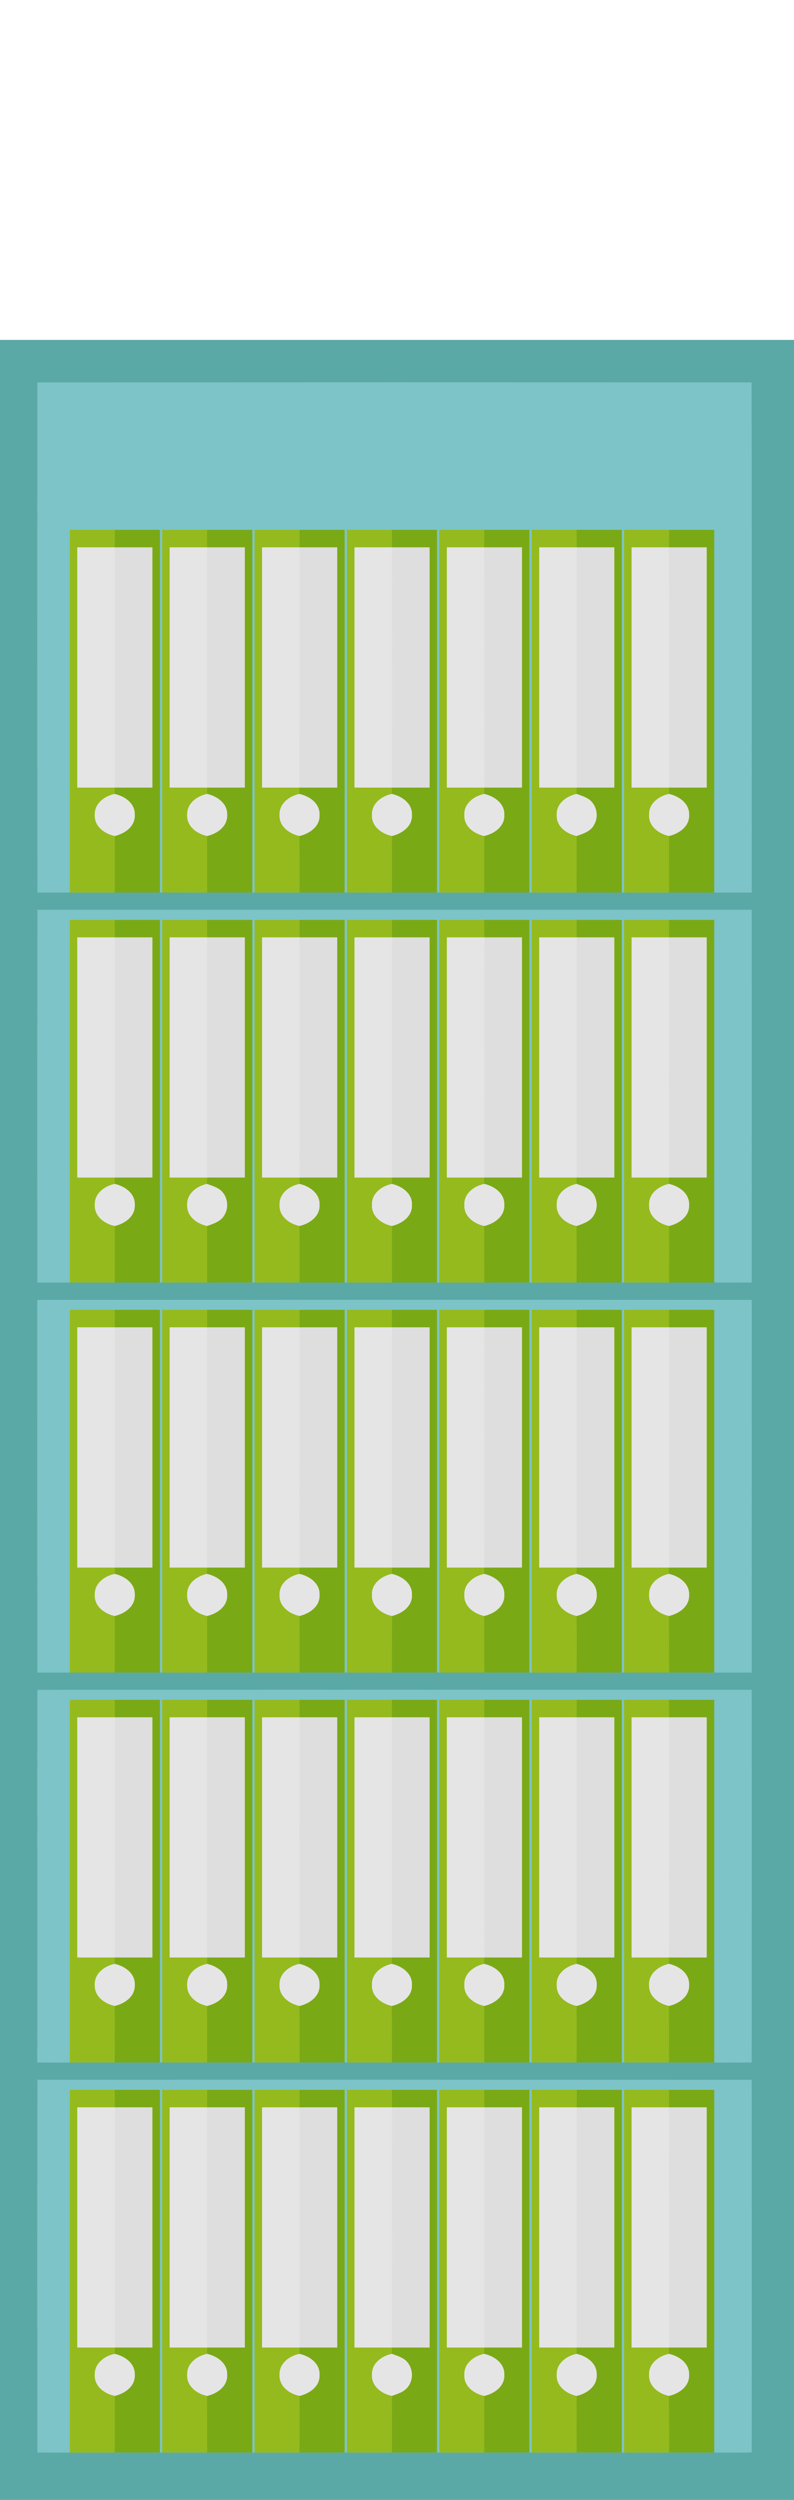 <?xml version="1.0" encoding="UTF-8" ?>
<!DOCTYPE svg PUBLIC "-//W3C//DTD SVG 1.1//EN" "http://www.w3.org/Graphics/SVG/1.1/DTD/svg11.dtd">
<svg width="318pt" height="1000pt" viewBox="0 0 318 1000" version="1.1" xmlns="http://www.w3.org/2000/svg">
<path fill="#5ba9a6" stroke="#5ba9a6" stroke-width="0.094" opacity="1.00" d=" M 0.00 136.00 C 106.00 136.00 212.00 136.00 318.00 136.00 L 318.00 1000.00 L 0.00 1000.00 L 0.00 136.00 M 15.01 153.03 C 15.01 221.01 14.96 288.99 15.04 356.98 C 19.36 357.01 23.68 357.02 28.00 357.00 C 34.00 357.00 40.00 357.00 46.00 357.00 C 52.00 357.00 58.00 357.00 64.00 357.00 L 65.00 356.99 C 70.99 357.00 76.99 357.00 82.98 357.00 C 88.99 357.00 94.99 357.00 101.00 357.00 L 102.00 357.00 C 108.00 357.00 114.00 357.00 120.01 357.00 C 126.00 357.00 132.00 357.00 138.00 357.00 L 139.00 356.99 C 145.00 357.00 151.00 357.00 157.00 357.00 C 163.00 357.00 169.00 357.00 175.00 356.99 L 176.00 357.00 C 181.99 357.00 187.98 357.00 193.98 357.00 C 199.98 357.00 205.99 357.00 212.00 357.00 L 213.00 357.00 C 218.99 357.00 224.98 357.00 230.97 357.00 C 236.98 357.00 242.99 357.00 249.00 357.00 L 250.00 357.00 C 256.00 357.00 262.01 357.00 268.02 357.00 C 274.01 357.00 280.00 356.99 286.00 357.00 C 291.00 357.01 295.99 357.00 300.99 356.96 C 301.00 288.98 301.04 221.00 300.96 153.02 C 205.64 152.98 110.33 152.98 15.01 153.03 M 15.04 364.01 C 14.98 413.67 14.97 463.33 15.03 512.99 C 19.36 513.01 23.68 513.01 28.00 513.00 C 34.01 513.00 40.02 513.00 46.04 513.00 C 52.02 513.00 58.01 513.00 64.00 513.00 L 65.00 512.99 C 71.00 513.00 77.00 513.00 83.00 513.00 C 89.00 513.00 95.00 513.00 101.00 512.99 L 102.00 512.99 C 107.99 513.00 113.99 513.00 119.99 513.00 C 125.99 513.00 131.99 513.00 138.00 513.00 L 139.00 513.00 C 145.01 513.00 151.02 513.00 157.02 513.00 C 163.02 513.00 169.01 513.00 175.00 513.00 L 176.00 513.00 C 182.01 513.00 188.01 513.00 194.02 513.00 C 200.01 513.00 206.01 513.00 212.00 512.99 L 213.00 512.99 C 218.99 513.00 224.97 513.00 230.96 513.00 C 236.97 513.00 242.99 513.00 249.00 513.00 L 250.00 512.99 C 256.00 513.00 261.99 513.00 267.99 513.00 C 273.99 513.00 280.00 513.00 286.00 513.00 C 291.00 513.01 295.99 513.01 300.99 512.98 C 300.98 463.32 301.04 413.66 300.98 364.00 C 205.66 364.00 110.35 364.00 15.04 364.01 M 15.00 520.03 C 15.00 569.68 14.98 619.33 15.01 668.99 C 19.34 669.01 23.67 669.02 28.00 669.00 C 34.00 669.00 40.00 669.00 45.99 669.00 C 52.00 669.00 58.00 669.00 64.00 669.00 L 65.00 668.99 C 71.00 669.00 77.01 669.00 83.01 669.00 C 89.01 669.00 95.00 669.00 101.00 669.00 L 102.00 668.99 C 108.00 669.00 114.01 669.00 120.02 669.00 C 126.01 669.00 132.00 669.00 138.00 669.00 L 139.00 668.99 C 144.99 669.00 150.98 669.00 156.98 669.00 C 162.98 669.00 168.99 669.00 175.00 668.99 L 176.00 669.00 C 182.00 669.00 188.00 669.00 194.01 669.00 C 200.00 669.00 206.00 669.00 212.00 669.00 L 213.00 668.99 C 218.99 669.00 224.99 669.00 230.99 669.00 C 236.99 669.00 242.99 669.00 249.00 668.99 L 250.00 669.00 C 256.01 669.00 262.01 669.00 268.02 669.00 C 274.01 669.00 280.01 669.00 286.00 669.00 C 290.99 669.03 295.99 669.03 300.99 668.99 C 301.02 619.34 300.98 569.69 301.00 520.04 C 205.67 519.95 110.34 520.00 15.00 520.03 M 15.01 676.04 C 14.98 725.68 15.03 775.33 15.00 824.98 C 19.33 825.01 23.67 825.02 28.00 825.00 C 33.99 825.00 39.99 825.00 45.98 825.00 C 51.99 825.00 57.99 825.00 64.00 825.00 L 65.00 824.99 C 71.00 825.00 77.01 825.00 83.01 825.00 C 89.01 825.00 95.00 825.00 101.00 825.00 L 102.00 825.00 C 108.01 825.00 114.02 825.00 120.03 825.00 C 126.02 825.00 132.01 825.00 138.00 824.99 L 139.00 825.00 C 145.00 825.00 151.01 825.00 157.01 825.00 C 163.01 825.00 169.00 825.00 175.00 825.00 L 176.00 825.00 C 181.99 825.00 187.98 825.00 193.97 825.00 C 199.98 825.00 205.99 825.00 212.00 825.00 L 213.00 825.00 C 218.99 825.00 224.99 825.00 230.98 825.00 C 236.99 825.00 242.99 825.00 249.00 825.00 L 250.00 824.99 C 255.99 825.00 261.99 825.00 267.98 825.00 C 273.99 825.00 279.99 824.99 286.00 825.00 C 290.99 825.02 295.99 825.01 300.98 824.98 C 301.00 775.33 301.03 725.67 300.98 676.02 C 205.65 675.99 110.33 675.96 15.01 676.04 M 15.04 832.00 C 14.97 881.65 14.99 931.31 15.02 980.97 C 19.35 981.00 23.67 981.02 28.00 981.00 C 34.01 980.99 40.01 981.00 46.02 981.00 C 52.02 981.00 58.01 981.00 64.00 981.00 L 65.00 980.99 C 71.00 981.00 77.01 981.00 83.01 981.00 C 89.01 981.00 95.00 981.00 101.00 981.00 L 102.00 981.00 C 107.99 981.00 113.98 981.00 119.97 981.00 C 125.98 981.00 131.99 981.00 138.00 981.00 L 139.00 980.99 C 145.00 981.00 151.00 981.00 157.01 981.00 C 163.00 981.00 169.00 981.00 175.00 980.99 L 176.00 981.00 C 181.99 981.00 187.99 981.00 193.98 981.00 C 199.99 981.00 205.99 981.00 212.00 980.99 L 213.00 981.00 C 219.00 981.00 225.00 981.00 231.00 981.00 C 237.00 981.00 243.00 981.00 249.00 981.00 L 250.00 981.00 C 256.00 981.00 262.00 981.00 268.01 981.00 C 274.00 981.00 280.00 980.99 286.00 981.00 C 290.99 981.01 295.99 980.99 300.98 980.97 C 301.03 931.32 301.01 881.67 300.98 832.01 C 205.66 831.98 110.35 832.01 15.04 832.00 Z" />
<path fill="#7dc4c8" stroke="#7dc4c8" stroke-width="0.094" opacity="1.00" d=" M 15.01 153.03 C 110.33 152.98 205.64 152.98 300.96 153.02 C 301.04 221.00 301.00 288.98 300.99 356.96 C 295.99 357.00 291.00 357.01 286.00 357.00 C 286.00 308.67 286.00 260.33 286.00 212.00 C 280.02 212.00 274.03 212.00 268.05 212.00 C 262.03 212.00 256.02 212.00 250.00 212.00 C 250.00 260.33 250.00 308.66 250.00 357.00 L 249.00 357.00 C 249.00 308.66 249.00 260.33 249.00 212.00 C 242.99 212.00 236.99 212.00 230.99 212.00 C 224.99 212.00 219.00 212.00 213.00 212.00 C 213.00 260.33 213.00 308.66 213.00 357.00 L 212.00 357.00 C 212.00 308.66 212.00 260.33 212.00 212.00 C 206.00 212.00 200.00 212.00 194.01 212.00 C 188.01 212.00 182.00 212.00 176.00 212.00 C 176.00 260.33 176.00 308.66 176.00 357.00 L 175.00 356.99 C 175.00 308.66 175.00 260.33 175.00 212.00 C 169.00 212.00 163.01 212.00 157.02 212.00 C 151.01 212.00 145.01 212.00 139.00 212.00 C 139.00 260.33 139.00 308.66 139.00 356.99 L 138.00 357.00 C 138.00 308.66 138.00 260.33 138.00 212.00 C 132.00 212.00 125.99 212.00 119.99 212.00 C 114.00 212.00 108.00 212.00 102.00 212.00 C 102.00 260.33 102.00 308.66 102.00 357.00 L 101.00 357.00 C 101.00 308.66 101.00 260.33 101.00 212.00 C 94.99 212.00 88.99 212.00 82.98 212.00 C 76.99 212.00 70.99 212.00 65.00 212.00 C 65.00 260.33 65.00 308.66 65.00 356.99 L 64.00 357.00 C 64.00 308.66 64.00 260.33 64.00 212.00 C 58.01 212.00 52.02 212.00 46.03 212.00 C 40.02 212.00 34.01 212.00 28.00 212.00 C 28.00 260.33 28.00 308.67 28.00 357.00 C 23.68 357.02 19.36 357.01 15.04 356.98 C 14.96 288.99 15.01 221.01 15.01 153.03 Z" />
<path fill="#95ba1d" stroke="#95ba1d" stroke-width="0.094" opacity="1.00" d=" M 28.00 212.00 C 34.01 212.00 40.02 212.00 46.03 212.00 C 46.01 214.33 45.99 216.66 45.97 219.00 C 40.98 219.00 35.99 219.00 31.00 219.00 C 31.00 251.00 31.00 283.00 31.00 315.00 C 36.00 315.00 41.00 315.00 46.01 315.00 C 45.98 315.66 45.92 316.97 45.89 317.63 C 41.88 318.50 37.79 321.47 38.01 326.00 C 37.79 330.57 41.92 333.53 45.97 334.37 C 46.01 341.91 46.02 349.45 46.00 357.00 C 40.00 357.00 34.00 357.00 28.00 357.00 C 28.00 308.67 28.00 260.33 28.00 212.00 Z" />
<path fill="#7aa916" stroke="#7aa916" stroke-width="0.094" opacity="1.00" d=" M 46.03 212.00 C 52.02 212.00 58.01 212.00 64.00 212.00 C 64.00 260.33 64.00 308.66 64.00 357.00 C 58.00 357.00 52.00 357.00 46.00 357.00 C 46.02 349.45 46.01 341.91 45.97 334.37 C 49.97 333.43 54.15 330.57 53.94 325.99 C 54.13 321.37 49.93 318.53 45.89 317.63 C 45.92 316.97 45.98 315.66 46.01 315.00 C 51.00 315.00 56.00 315.00 61.00 315.00 C 61.00 283.00 61.00 251.00 61.00 219.00 C 55.99 219.00 50.98 219.00 45.97 219.00 C 45.99 216.66 46.01 214.33 46.03 212.00 Z" />
<path fill="#95ba1d" stroke="#95ba1d" stroke-width="0.094" opacity="1.00" d=" M 65.00 212.00 C 70.99 212.00 76.99 212.00 82.98 212.00 C 82.97 214.33 82.97 216.66 82.97 219.00 C 77.98 219.00 72.99 219.00 68.00 219.00 C 68.00 251.00 68.00 283.00 68.00 315.00 C 73.00 315.00 78.00 315.00 83.01 315.00 C 82.99 315.66 82.96 316.97 82.95 317.63 C 78.89 318.46 74.77 321.47 75.01 326.04 C 74.81 330.58 78.92 333.52 82.94 334.37 C 83.04 341.91 83.00 349.45 82.98 357.00 C 76.99 357.00 70.99 357.00 65.00 356.99 C 65.00 308.66 65.00 260.33 65.00 212.00 Z" />
<path fill="#7aa916" stroke="#7aa916" stroke-width="0.094" opacity="1.00" d=" M 82.98 212.00 C 88.99 212.00 94.99 212.00 101.00 212.00 C 101.00 260.33 101.00 308.66 101.00 357.00 C 94.99 357.00 88.99 357.00 82.98 357.00 C 83.00 349.45 83.04 341.91 82.94 334.37 C 86.96 333.45 91.15 330.57 90.94 325.98 C 91.13 321.39 86.95 318.55 82.95 317.63 C 82.96 316.97 82.99 315.66 83.01 315.00 C 88.01 315.00 93.00 315.00 98.00 315.00 C 98.00 283.00 98.00 251.00 98.00 219.00 C 92.99 219.00 87.98 219.00 82.97 219.00 C 82.97 216.66 82.97 214.33 82.98 212.00 Z" />
<path fill="#95ba1d" stroke="#95ba1d" stroke-width="0.094" opacity="1.00" d=" M 102.00 212.00 C 108.00 212.00 114.00 212.00 119.99 212.00 C 120.00 214.33 120.00 216.66 120.01 219.00 C 115.01 219.00 110.00 219.00 105.00 219.00 C 105.00 251.00 105.00 283.00 105.00 315.00 C 109.99 315.00 114.97 315.00 119.96 315.00 C 119.94 315.66 119.91 316.97 119.89 317.63 C 115.88 318.49 111.79 321.47 112.01 326.01 C 111.78 330.56 115.91 333.50 119.93 334.37 C 120.04 341.91 120.00 349.45 120.01 357.00 C 114.00 357.00 108.00 357.00 102.00 357.00 C 102.00 308.66 102.00 260.33 102.00 212.00 Z" />
<path fill="#7aa916" stroke="#7aa916" stroke-width="0.094" opacity="1.00" d=" M 119.99 212.00 C 125.99 212.00 132.00 212.00 138.00 212.00 C 138.00 260.33 138.00 308.66 138.00 357.00 C 132.00 357.00 126.00 357.00 120.01 357.00 C 120.00 349.45 120.04 341.91 119.93 334.37 C 123.94 333.45 128.15 330.59 127.94 326.00 C 128.14 321.38 123.93 318.52 119.89 317.63 C 119.91 316.97 119.94 315.66 119.96 315.00 C 124.97 315.00 129.99 315.00 135.00 315.00 C 135.00 283.00 135.00 251.00 135.00 219.00 C 130.00 219.00 125.01 219.00 120.01 219.00 C 120.00 216.66 120.00 214.33 119.99 212.00 Z" />
<path fill="#95ba1d" stroke="#95ba1d" stroke-width="0.094" opacity="1.00" d=" M 139.00 212.00 C 145.01 212.00 151.01 212.00 157.02 212.00 C 157.01 214.33 157.00 216.66 157.00 219.00 C 152.00 219.00 147.00 219.00 142.00 219.00 C 142.00 251.00 142.00 283.00 142.00 315.00 C 146.99 315.00 151.98 315.00 156.97 315.00 C 156.96 315.66 156.94 316.97 156.93 317.63 C 152.91 318.47 148.81 321.43 149.01 325.96 C 148.77 330.55 152.92 333.55 156.99 334.36 C 157.01 341.91 157.00 349.45 157.00 357.00 C 151.00 357.00 145.00 357.00 139.00 356.99 C 139.00 308.66 139.00 260.33 139.00 212.00 Z" />
<path fill="#7aa916" stroke="#7aa916" stroke-width="0.094" opacity="1.00" d=" M 157.02 212.00 C 163.01 212.00 169.00 212.00 175.00 212.00 C 175.00 260.33 175.00 308.66 175.00 356.99 C 169.00 357.00 163.00 357.00 157.00 357.00 C 157.00 349.45 157.01 341.91 156.99 334.36 C 160.99 333.41 165.17 330.55 164.94 325.96 C 165.11 321.38 160.94 318.54 156.93 317.63 C 156.94 316.97 156.96 315.66 156.97 315.00 C 161.98 315.00 166.99 315.00 172.00 315.00 C 172.00 283.00 172.00 251.00 172.00 219.00 C 167.00 219.00 162.00 219.00 157.00 219.00 C 157.00 216.66 157.01 214.33 157.02 212.00 Z" />
<path fill="#95ba1d" stroke="#95ba1d" stroke-width="0.094" opacity="1.00" d=" M 176.00 212.00 C 182.00 212.00 188.01 212.00 194.01 212.00 C 193.99 214.33 193.96 216.66 193.94 219.00 C 188.96 219.00 183.98 219.00 179.00 219.00 C 179.00 251.00 179.00 283.00 179.00 315.00 C 184.01 315.00 189.01 315.00 194.02 315.00 C 194.00 315.66 193.97 316.97 193.95 317.63 C 189.91 318.46 185.80 321.44 186.01 325.98 C 185.77 330.54 189.91 333.53 193.95 334.37 C 194.00 341.91 194.01 349.45 193.98 357.00 C 187.98 357.00 181.99 357.00 176.00 357.00 C 176.00 308.66 176.00 260.33 176.00 212.00 Z" />
<path fill="#7aa916" stroke="#7aa916" stroke-width="0.094" opacity="1.00" d=" M 194.01 212.00 C 200.00 212.00 206.00 212.00 212.00 212.00 C 212.00 260.33 212.00 308.66 212.00 357.00 C 205.99 357.00 199.98 357.00 193.98 357.00 C 194.01 349.45 194.00 341.91 193.95 334.37 C 197.95 333.44 202.12 330.61 201.94 326.03 C 202.16 321.43 197.97 318.55 193.95 317.63 C 193.97 316.97 194.00 315.66 194.02 315.00 C 199.01 315.00 204.01 315.00 209.00 315.00 C 209.00 283.00 209.00 251.00 209.00 219.00 C 203.98 219.00 198.96 219.00 193.94 219.00 C 193.96 216.66 193.99 214.33 194.01 212.00 Z" />
<path fill="#95ba1d" stroke="#95ba1d" stroke-width="0.094" opacity="1.00" d=" M 213.00 212.00 C 219.00 212.00 224.99 212.00 230.99 212.00 C 231.00 214.33 231.00 216.66 231.01 219.00 C 226.01 219.00 221.00 219.00 216.00 219.00 C 216.00 251.00 216.00 283.00 216.00 315.00 C 221.00 315.00 226.00 315.00 231.00 315.00 C 230.97 315.66 230.92 316.97 230.90 317.63 C 226.87 318.50 222.76 321.48 223.01 326.05 C 222.81 330.60 226.94 333.53 230.97 334.37 C 231.03 341.91 230.97 349.45 230.97 357.00 C 224.98 357.00 218.99 357.00 213.00 357.00 C 213.00 308.66 213.00 260.33 213.00 212.00 Z" />
<path fill="#7aa916" stroke="#7aa916" stroke-width="0.094" opacity="1.00" d=" M 230.99 212.00 C 236.99 212.00 242.99 212.00 249.00 212.00 C 249.00 260.33 249.00 308.66 249.00 357.00 C 242.99 357.00 236.98 357.00 230.97 357.00 C 230.97 349.45 231.03 341.91 230.97 334.37 C 233.56 333.43 236.61 332.52 237.93 329.85 C 239.79 326.67 238.99 322.21 236.08 319.94 C 234.52 318.83 232.68 318.25 230.90 317.63 C 230.92 316.97 230.97 315.66 231.00 315.00 C 236.00 315.00 241.00 315.00 246.00 315.00 C 246.00 283.00 246.00 251.00 246.00 219.00 C 241.00 219.00 236.01 219.00 231.01 219.00 C 231.00 216.66 231.00 214.33 230.99 212.00 Z" />
<path fill="#95ba1d" stroke="#95ba1d" stroke-width="0.094" opacity="1.00" d=" M 250.00 212.00 C 256.02 212.00 262.03 212.00 268.05 212.00 C 268.02 214.33 267.99 216.66 267.96 219.00 C 262.97 219.00 257.99 219.00 253.00 219.00 C 253.00 251.00 253.00 283.00 253.00 315.00 C 258.00 315.00 263.00 315.00 268.00 315.00 C 267.99 315.66 267.98 316.97 267.97 317.63 C 263.94 318.44 259.83 321.40 260.01 325.94 C 259.75 330.53 263.91 333.54 267.98 334.37 C 268.05 341.91 267.98 349.45 268.02 357.00 C 262.01 357.00 256.00 357.00 250.00 357.00 C 250.00 308.66 250.00 260.33 250.00 212.00 Z" />
<path fill="#7aa916" stroke="#7aa916" stroke-width="0.094" opacity="1.00" d=" M 268.05 212.00 C 274.03 212.00 280.02 212.00 286.00 212.00 C 286.00 260.33 286.00 308.67 286.00 357.00 C 280.00 356.99 274.01 357.00 268.02 357.00 C 267.98 349.45 268.05 341.91 267.98 334.37 C 271.98 333.42 276.15 330.56 275.94 325.98 C 276.13 321.40 271.97 318.56 267.97 317.63 C 267.98 316.97 267.99 315.66 268.00 315.00 C 273.00 315.00 278.00 315.00 283.00 315.00 C 283.00 283.00 283.00 251.00 283.00 219.00 C 277.99 219.00 272.97 219.00 267.96 219.00 C 267.99 216.66 268.02 214.33 268.05 212.00 Z" />
<path fill="#e5e5e5" stroke="#e5e5e5" stroke-width="0.094" opacity="1.00" d=" M 31.00 219.00 C 35.99 219.00 40.98 219.00 45.97 219.00 C 46.04 251.00 45.99 283.00 46.01 315.00 C 41.00 315.00 36.00 315.00 31.00 315.00 C 31.00 283.00 31.00 251.00 31.00 219.00 Z" />
<path fill="#dedede" stroke="#dedede" stroke-width="0.094" opacity="1.00" d=" M 45.97 219.00 C 50.98 219.00 55.99 219.00 61.00 219.00 C 61.00 251.00 61.00 283.00 61.00 315.00 C 56.00 315.00 51.00 315.00 46.01 315.00 C 45.99 283.00 46.04 251.00 45.97 219.00 Z" />
<path fill="#e5e5e5" stroke="#e5e5e5" stroke-width="0.094" opacity="1.00" d=" M 68.00 219.00 C 72.99 219.00 77.98 219.00 82.97 219.00 C 83.01 251.00 83.01 283.00 83.01 315.00 C 78.00 315.00 73.00 315.00 68.00 315.00 C 68.00 283.00 68.00 251.00 68.00 219.00 Z" />
<path fill="#dedede" stroke="#dedede" stroke-width="0.094" opacity="1.00" d=" M 82.97 219.00 C 87.98 219.00 92.99 219.00 98.00 219.00 C 98.00 251.00 98.00 283.00 98.00 315.00 C 93.00 315.00 88.01 315.00 83.01 315.00 C 83.01 283.00 83.01 251.00 82.97 219.00 Z" />
<path fill="#e5e5e5" stroke="#e5e5e5" stroke-width="0.094" opacity="1.00" d=" M 105.00 219.00 C 110.00 219.00 115.01 219.00 120.01 219.00 C 120.04 251.00 120.01 283.00 119.96 315.00 C 114.97 315.00 109.99 315.00 105.00 315.00 C 105.00 283.00 105.00 251.00 105.00 219.00 Z" />
<path fill="#dedede" stroke="#dedede" stroke-width="0.094" opacity="1.00" d=" M 120.01 219.00 C 125.01 219.00 130.00 219.00 135.00 219.00 C 135.00 251.00 135.00 283.00 135.00 315.00 C 129.99 315.00 124.97 315.00 119.96 315.00 C 120.01 283.00 120.04 251.00 120.01 219.00 Z" />
<path fill="#e5e5e5" stroke="#e5e5e5" stroke-width="0.094" opacity="1.00" d=" M 142.00 219.00 C 147.00 219.00 152.00 219.00 157.00 219.00 C 156.97 251.00 157.04 283.00 156.97 315.00 C 151.98 315.00 146.99 315.00 142.00 315.00 C 142.00 283.00 142.00 251.00 142.00 219.00 Z" />
<path fill="#dedede" stroke="#dedede" stroke-width="0.094" opacity="1.00" d=" M 157.00 219.00 C 162.00 219.00 167.00 219.00 172.00 219.00 C 172.00 251.00 172.00 283.00 172.00 315.00 C 166.99 315.00 161.98 315.00 156.97 315.00 C 157.04 283.00 156.97 251.00 157.00 219.00 Z" />
<path fill="#e5e5e5" stroke="#e5e5e5" stroke-width="0.094" opacity="1.00" d=" M 179.00 219.00 C 183.98 219.00 188.96 219.00 193.94 219.00 C 194.06 251.00 193.96 283.00 194.02 315.00 C 189.01 315.00 184.01 315.00 179.00 315.00 C 179.00 283.00 179.00 251.00 179.00 219.00 Z" />
<path fill="#dedede" stroke="#dedede" stroke-width="0.094" opacity="1.00" d=" M 193.94 219.00 C 198.96 219.00 203.98 219.00 209.00 219.00 C 209.00 251.00 209.00 283.00 209.00 315.00 C 204.01 315.00 199.01 315.00 194.02 315.00 C 193.96 283.00 194.06 251.00 193.94 219.00 Z" />
<path fill="#e5e5e5" stroke="#e5e5e5" stroke-width="0.094" opacity="1.00" d=" M 216.00 219.00 C 221.00 219.00 226.01 219.00 231.01 219.00 C 230.97 251.00 231.01 283.00 231.00 315.00 C 226.00 315.00 221.00 315.00 216.00 315.00 C 216.00 283.00 216.00 251.00 216.00 219.00 Z" />
<path fill="#dedede" stroke="#dedede" stroke-width="0.094" opacity="1.00" d=" M 231.01 219.00 C 236.01 219.00 241.00 219.00 246.00 219.00 C 246.00 251.00 246.00 283.00 246.00 315.00 C 241.00 315.00 236.00 315.00 231.00 315.00 C 231.01 283.00 230.97 251.00 231.01 219.00 Z" />
<path fill="#e5e5e5" stroke="#e5e5e5" stroke-width="0.094" opacity="1.00" d=" M 253.00 219.00 C 257.99 219.00 262.97 219.00 267.96 219.00 C 268.04 251.00 267.98 283.00 268.00 315.00 C 263.00 315.00 258.00 315.00 253.00 315.00 C 253.00 283.00 253.00 251.00 253.00 219.00 Z" />
<path fill="#dedede" stroke="#dedede" stroke-width="0.094" opacity="1.00" d=" M 267.96 219.00 C 272.97 219.00 277.99 219.00 283.00 219.00 C 283.00 251.00 283.00 283.00 283.00 315.00 C 278.00 315.00 273.00 315.00 268.00 315.00 C 267.98 283.00 268.04 251.00 267.96 219.00 Z" />
<path fill="#e5e5e5" stroke="#e5e5e5" stroke-width="0.094" opacity="1.00" d=" M 38.01 326.00 C 37.79 321.47 41.88 318.50 45.89 317.63 C 49.93 318.53 54.13 321.37 53.94 325.99 C 54.15 330.57 49.97 333.43 45.97 334.37 C 41.92 333.53 37.79 330.57 38.01 326.00 Z" />
<path fill="#e5e5e5" stroke="#e5e5e5" stroke-width="0.094" opacity="1.00" d=" M 75.01 326.04 C 74.77 321.47 78.89 318.46 82.95 317.63 C 86.95 318.55 91.13 321.39 90.94 325.98 C 91.15 330.57 86.96 333.45 82.94 334.37 C 78.92 333.52 74.81 330.58 75.01 326.04 Z" />
<path fill="#e5e5e5" stroke="#e5e5e5" stroke-width="0.094" opacity="1.00" d=" M 112.01 326.01 C 111.79 321.47 115.88 318.49 119.89 317.63 C 123.93 318.52 128.14 321.38 127.94 326.00 C 128.15 330.59 123.94 333.45 119.93 334.37 C 115.91 333.50 111.78 330.56 112.01 326.01 Z" />
<path fill="#e5e5e5" stroke="#e5e5e5" stroke-width="0.094" opacity="1.00" d=" M 149.01 325.96 C 148.81 321.43 152.91 318.47 156.93 317.63 C 160.94 318.54 165.11 321.38 164.94 325.96 C 165.17 330.55 160.99 333.41 156.99 334.36 C 152.92 333.55 148.77 330.55 149.01 325.96 Z" />
<path fill="#e5e5e5" stroke="#e5e5e5" stroke-width="0.094" opacity="1.00" d=" M 186.01 325.98 C 185.80 321.44 189.91 318.46 193.95 317.63 C 197.97 318.55 202.16 321.43 201.94 326.03 C 202.12 330.61 197.95 333.44 193.95 334.37 C 189.91 333.53 185.77 330.54 186.01 325.98 Z" />
<path fill="#e5e5e5" stroke="#e5e5e5" stroke-width="0.094" opacity="1.00" d=" M 223.01 326.05 C 222.76 321.48 226.87 318.50 230.90 317.63 C 232.68 318.25 234.52 318.83 236.08 319.94 C 238.99 322.21 239.79 326.67 237.93 329.85 C 236.61 332.52 233.56 333.43 230.97 334.37 C 226.94 333.53 222.81 330.60 223.01 326.05 Z" />
<path fill="#e5e5e5" stroke="#e5e5e5" stroke-width="0.094" opacity="1.00" d=" M 260.01 325.94 C 259.83 321.40 263.94 318.44 267.97 317.63 C 271.97 318.56 276.13 321.40 275.94 325.98 C 276.15 330.56 271.98 333.42 267.98 334.37 C 263.91 333.54 259.75 330.53 260.01 325.94 Z" />
<path fill="#7dc4c8" stroke="#7dc4c8" stroke-width="0.094" opacity="1.00" d=" M 15.04 364.01 C 110.35 364.00 205.66 364.00 300.98 364.00 C 301.04 413.66 300.98 463.32 300.99 512.98 C 295.99 513.01 291.00 513.01 286.00 513.00 C 286.00 464.66 286.00 416.33 286.00 368.00 C 280.00 368.00 274.00 368.00 268.00 368.00 C 262.00 368.00 256.00 368.00 250.00 368.00 C 250.00 416.33 250.00 464.66 250.00 512.99 L 249.00 513.00 C 249.00 464.66 249.00 416.33 249.00 368.00 C 242.99 368.00 236.98 368.00 230.97 368.00 C 224.98 368.00 218.99 368.00 213.00 368.00 C 213.00 416.33 213.00 464.66 213.00 512.99 L 212.00 512.99 C 212.00 464.66 212.00 416.33 212.00 368.00 C 205.99 368.00 199.97 368.00 193.96 368.00 C 187.98 368.00 181.99 368.00 176.00 368.00 C 176.00 416.33 176.00 464.66 176.00 513.00 L 175.00 513.00 C 175.00 464.66 175.00 416.33 175.00 368.00 C 169.01 368.00 163.02 368.00 157.03 368.00 C 151.02 368.00 145.01 368.00 139.00 368.00 C 139.00 416.33 139.00 464.66 139.00 513.00 L 138.00 513.00 C 138.00 464.66 138.00 416.33 138.00 368.00 C 132.00 368.00 125.99 368.00 119.99 368.00 C 113.99 368.00 108.00 368.00 102.00 368.00 C 102.00 416.33 102.00 464.66 102.00 512.99 L 101.00 512.99 C 101.00 464.66 101.00 416.33 101.00 368.00 C 94.99 368.00 88.98 368.00 82.97 368.00 C 76.98 368.00 70.99 368.00 65.00 368.00 C 65.00 416.33 65.00 464.66 65.00 512.99 L 64.00 513.00 C 64.00 464.66 64.00 416.33 64.00 368.00 C 58.00 368.00 52.01 368.00 46.01 368.00 C 40.01 368.00 34.00 368.00 28.00 368.00 C 28.00 416.33 28.00 464.66 28.00 513.00 C 23.68 513.01 19.36 513.01 15.03 512.99 C 14.97 463.33 14.98 413.67 15.04 364.01 Z" />
<path fill="#95ba1d" stroke="#95ba1d" stroke-width="0.094" opacity="1.00" d=" M 28.00 368.00 C 34.00 368.00 40.01 368.00 46.01 368.00 C 46.01 370.33 46.00 372.66 45.99 375.00 C 41.00 375.00 36.00 375.00 31.00 375.00 C 31.00 407.00 31.00 439.00 31.00 471.00 C 36.00 471.00 41.01 471.00 46.02 471.00 C 45.99 471.66 45.94 472.97 45.92 473.63 C 41.89 474.47 37.80 477.45 38.01 481.98 C 37.78 486.55 41.92 489.54 45.97 490.37 C 46.02 497.91 46.00 505.45 46.04 513.00 C 40.02 513.00 34.01 513.00 28.00 513.00 C 28.00 464.66 28.00 416.33 28.00 368.00 Z" />
<path fill="#7aa916" stroke="#7aa916" stroke-width="0.094" opacity="1.00" d=" M 46.01 368.00 C 52.01 368.00 58.00 368.00 64.00 368.00 C 64.00 416.33 64.00 464.66 64.00 513.00 C 58.01 513.00 52.02 513.00 46.04 513.00 C 46.00 505.45 46.02 497.91 45.97 490.37 C 49.97 489.43 54.16 486.57 53.94 481.98 C 54.13 477.38 49.94 474.53 45.92 473.63 C 45.94 472.97 45.99 471.66 46.02 471.00 C 51.01 471.00 56.01 471.00 61.00 471.00 C 61.00 439.00 61.00 407.00 61.00 375.00 C 56.00 375.00 51.00 375.00 45.99 375.00 C 46.00 372.66 46.01 370.33 46.01 368.00 Z" />
<path fill="#95ba1d" stroke="#95ba1d" stroke-width="0.094" opacity="1.00" d=" M 65.00 368.00 C 70.99 368.00 76.98 368.00 82.97 368.00 C 82.98 370.33 82.98 372.66 82.99 375.00 C 77.99 375.00 72.99 375.00 68.00 375.00 C 68.00 407.00 68.00 439.00 68.00 471.00 C 73.01 471.00 78.01 471.00 83.02 471.00 C 82.98 471.66 82.91 472.97 82.87 473.63 C 78.85 474.51 74.77 477.49 75.01 482.04 C 74.81 486.58 78.93 489.53 82.96 490.37 C 83.01 497.91 82.96 505.45 83.00 513.00 C 77.00 513.00 71.00 513.00 65.00 512.99 C 65.00 464.66 65.00 416.33 65.00 368.00 Z" />
<path fill="#7aa916" stroke="#7aa916" stroke-width="0.094" opacity="1.00" d=" M 82.97 368.00 C 88.98 368.00 94.99 368.00 101.00 368.00 C 101.00 416.33 101.00 464.66 101.00 512.99 C 95.00 513.00 89.00 513.00 83.00 513.00 C 82.96 505.45 83.01 497.91 82.96 490.37 C 85.54 489.44 88.57 488.53 89.91 485.89 C 91.79 482.72 91.02 478.24 88.11 475.97 C 86.55 474.82 84.67 474.25 82.87 473.63 C 82.91 472.97 82.98 471.66 83.02 471.00 C 88.01 471.00 93.01 471.00 98.00 471.00 C 98.00 439.00 98.00 407.00 98.00 375.00 C 93.00 375.00 87.99 375.00 82.99 375.00 C 82.98 372.66 82.98 370.33 82.97 368.00 Z" />
<path fill="#95ba1d" stroke="#95ba1d" stroke-width="0.094" opacity="1.00" d=" M 102.00 368.00 C 108.00 368.00 113.99 368.00 119.99 368.00 C 119.99 370.33 119.99 372.66 119.99 375.00 C 114.99 375.00 110.00 375.00 105.00 375.00 C 105.00 407.00 105.00 439.00 105.00 471.00 C 109.99 471.00 114.99 471.00 119.98 471.00 C 119.98 471.66 119.97 472.98 119.97 473.63 C 115.92 474.44 111.81 477.43 112.01 481.97 C 111.77 486.54 115.90 489.52 119.95 490.37 C 120.03 497.91 120.04 505.45 119.99 513.00 C 113.99 513.00 107.99 513.00 102.00 512.99 C 102.00 464.66 102.00 416.33 102.00 368.00 Z" />
<path fill="#7aa916" stroke="#7aa916" stroke-width="0.094" opacity="1.00" d=" M 119.99 368.00 C 125.99 368.00 132.00 368.00 138.00 368.00 C 138.00 416.33 138.00 464.66 138.00 513.00 C 131.99 513.00 125.99 513.00 119.99 513.00 C 120.04 505.45 120.03 497.91 119.95 490.37 C 123.97 489.44 128.16 486.56 127.94 481.96 C 128.12 477.40 123.96 474.55 119.97 473.63 C 119.97 472.98 119.98 471.66 119.98 471.00 C 124.99 471.00 129.99 471.00 135.00 471.00 C 135.00 439.00 135.00 407.00 135.00 375.00 C 130.00 375.00 124.99 375.00 119.99 375.00 C 119.99 372.66 119.99 370.33 119.99 368.00 Z" />
<path fill="#95ba1d" stroke="#95ba1d" stroke-width="0.094" opacity="1.00" d=" M 139.00 368.00 C 145.01 368.00 151.02 368.00 157.03 368.00 C 157.03 370.33 157.02 372.66 157.02 375.00 C 152.01 375.00 147.01 375.00 142.00 375.00 C 142.00 407.00 142.00 439.00 142.00 471.00 C 147.00 471.00 152.01 471.00 157.02 471.00 C 157.00 471.66 156.98 472.97 156.96 473.63 C 152.91 474.45 148.80 477.43 149.01 481.99 C 148.78 486.57 152.93 489.55 156.99 490.37 C 157.01 497.91 156.95 505.45 157.02 513.00 C 151.02 513.00 145.01 513.00 139.00 513.00 C 139.00 464.66 139.00 416.33 139.00 368.00 Z" />
<path fill="#7aa916" stroke="#7aa916" stroke-width="0.094" opacity="1.00" d=" M 157.03 368.00 C 163.02 368.00 169.01 368.00 175.00 368.00 C 175.00 416.33 175.00 464.66 175.00 513.00 C 169.01 513.00 163.02 513.00 157.02 513.00 C 156.95 505.45 157.01 497.91 156.99 490.37 C 160.98 489.41 165.15 486.56 164.94 481.99 C 165.14 477.40 160.97 474.56 156.96 473.63 C 156.98 472.97 157.00 471.66 157.02 471.00 C 162.01 471.00 167.00 471.00 172.00 471.00 C 172.00 439.00 172.00 407.00 172.00 375.00 C 167.01 375.00 162.01 375.00 157.02 375.00 C 157.02 372.66 157.03 370.33 157.03 368.00 Z" />
<path fill="#95ba1d" stroke="#95ba1d" stroke-width="0.094" opacity="1.00" d=" M 176.00 368.00 C 181.99 368.00 187.98 368.00 193.96 368.00 C 193.98 370.33 194.00 372.66 194.02 375.00 C 189.01 375.00 184.01 375.00 179.00 375.00 C 179.00 407.00 179.00 439.00 179.00 471.00 C 183.99 471.00 188.98 471.00 193.96 471.00 C 193.96 471.66 193.94 472.97 193.93 473.63 C 189.86 474.47 185.75 477.50 186.01 482.08 C 185.83 486.61 189.96 489.54 193.98 490.37 C 193.99 497.91 193.97 505.45 194.02 513.00 C 188.01 513.00 182.01 513.00 176.00 513.00 C 176.00 464.66 176.00 416.33 176.00 368.00 Z" />
<path fill="#7aa916" stroke="#7aa916" stroke-width="0.094" opacity="1.00" d=" M 193.96 368.00 C 199.97 368.00 205.99 368.00 212.00 368.00 C 212.00 416.33 212.00 464.66 212.00 512.99 C 206.01 513.00 200.01 513.00 194.02 513.00 C 193.97 505.45 193.99 497.91 193.98 490.37 C 197.96 489.42 202.12 486.60 201.94 482.04 C 202.17 477.42 197.97 474.54 193.93 473.63 C 193.94 472.97 193.96 471.66 193.96 471.00 C 198.98 471.00 203.99 471.00 209.00 471.00 C 209.00 439.00 209.00 407.00 209.00 375.00 C 204.01 375.00 199.01 375.00 194.02 375.00 C 194.00 372.66 193.98 370.33 193.96 368.00 Z" />
<path fill="#95ba1d" stroke="#95ba1d" stroke-width="0.094" opacity="1.00" d=" M 213.00 368.00 C 218.99 368.00 224.98 368.00 230.97 368.00 C 230.98 370.33 230.99 372.66 231.00 375.00 C 226.00 375.00 221.00 375.00 216.00 375.00 C 216.00 407.00 216.00 439.00 216.00 471.00 C 220.99 471.00 225.97 471.00 230.96 471.00 C 230.95 471.66 230.94 472.97 230.94 473.63 C 226.91 474.47 222.81 477.43 223.01 481.97 C 222.77 486.53 226.90 489.53 230.95 490.37 C 231.02 497.91 231.01 505.45 230.96 513.00 C 224.97 513.00 218.99 513.00 213.00 512.99 C 213.00 464.66 213.00 416.33 213.00 368.00 Z" />
<path fill="#7aa916" stroke="#7aa916" stroke-width="0.094" opacity="1.00" d=" M 230.97 368.00 C 236.98 368.00 242.99 368.00 249.00 368.00 C 249.00 416.33 249.00 464.66 249.00 513.00 C 242.99 513.00 236.97 513.00 230.96 513.00 C 231.01 505.45 231.02 497.91 230.95 490.37 C 233.55 489.44 236.60 488.53 237.93 485.85 C 239.79 482.68 238.99 478.20 236.07 475.94 C 234.53 474.83 232.70 474.25 230.94 473.63 C 230.94 472.97 230.95 471.66 230.96 471.00 C 235.97 471.00 240.98 471.00 246.00 471.00 C 246.00 439.00 246.00 407.00 246.00 375.00 C 241.00 375.00 236.00 375.00 231.00 375.00 C 230.99 372.66 230.98 370.33 230.97 368.00 Z" />
<path fill="#95ba1d" stroke="#95ba1d" stroke-width="0.094" opacity="1.00" d=" M 250.00 368.00 C 256.00 368.00 262.00 368.00 268.00 368.00 C 267.99 370.33 267.99 372.66 267.99 375.00 C 262.99 375.00 258.00 375.00 253.00 375.00 C 253.00 407.00 253.00 439.00 253.00 471.00 C 258.00 471.00 263.00 471.00 268.00 471.00 C 267.98 471.66 267.94 472.97 267.92 473.63 C 263.88 474.47 259.77 477.47 260.01 482.03 C 259.80 486.59 263.94 489.53 267.97 490.37 C 268.06 497.91 268.02 505.45 267.99 513.00 C 261.99 513.00 256.00 513.00 250.00 512.99 C 250.00 464.66 250.00 416.33 250.00 368.00 Z" />
<path fill="#7aa916" stroke="#7aa916" stroke-width="0.094" opacity="1.00" d=" M 268.00 368.00 C 274.00 368.00 280.00 368.00 286.00 368.00 C 286.00 416.33 286.00 464.66 286.00 513.00 C 280.00 513.00 273.99 513.00 267.99 513.00 C 268.02 505.45 268.06 497.91 267.97 490.37 C 271.97 489.43 276.15 486.57 275.94 481.99 C 276.14 477.39 271.95 474.54 267.92 473.63 C 267.94 472.97 267.98 471.66 268.00 471.00 C 273.00 471.00 278.00 471.00 283.00 471.00 C 283.00 439.00 283.00 407.00 283.00 375.00 C 278.00 375.00 272.99 375.00 267.99 375.00 C 267.99 372.66 267.99 370.33 268.00 368.00 Z" />
<path fill="#e5e5e5" stroke="#e5e5e5" stroke-width="0.094" opacity="1.00" d=" M 31.00 375.00 C 36.00 375.00 41.00 375.00 45.99 375.00 C 46.02 407.00 45.96 439.00 46.02 471.00 C 41.01 471.00 36.00 471.00 31.00 471.00 C 31.00 439.00 31.00 407.00 31.00 375.00 Z" />
<path fill="#dedede" stroke="#dedede" stroke-width="0.094" opacity="1.00" d=" M 45.99 375.00 C 51.00 375.00 56.00 375.00 61.00 375.00 C 61.00 407.00 61.00 439.00 61.00 471.00 C 56.01 471.00 51.01 471.00 46.02 471.00 C 45.96 439.00 46.02 407.00 45.99 375.00 Z" />
<path fill="#e5e5e5" stroke="#e5e5e5" stroke-width="0.094" opacity="1.00" d=" M 68.00 375.00 C 72.99 375.00 77.99 375.00 82.99 375.00 C 83.01 407.00 82.99 439.00 83.02 471.00 C 78.01 471.00 73.01 471.00 68.00 471.00 C 68.00 439.00 68.00 407.00 68.00 375.00 Z" />
<path fill="#dedede" stroke="#dedede" stroke-width="0.094" opacity="1.00" d=" M 82.99 375.00 C 87.99 375.00 93.00 375.00 98.00 375.00 C 98.00 407.00 98.00 439.00 98.00 471.00 C 93.01 471.00 88.01 471.00 83.02 471.00 C 82.99 439.00 83.01 407.00 82.99 375.00 Z" />
<path fill="#e5e5e5" stroke="#e5e5e5" stroke-width="0.094" opacity="1.00" d=" M 105.00 375.00 C 110.00 375.00 114.99 375.00 119.99 375.00 C 120.00 407.00 120.05 439.00 119.98 471.00 C 114.99 471.00 109.99 471.00 105.00 471.00 C 105.00 439.00 105.00 407.00 105.00 375.00 Z" />
<path fill="#dedede" stroke="#dedede" stroke-width="0.094" opacity="1.00" d=" M 119.99 375.00 C 124.99 375.00 130.00 375.00 135.00 375.00 C 135.00 407.00 135.00 439.00 135.00 471.00 C 129.99 471.00 124.99 471.00 119.98 471.00 C 120.05 439.00 120.00 407.00 119.99 375.00 Z" />
<path fill="#e5e5e5" stroke="#e5e5e5" stroke-width="0.094" opacity="1.00" d=" M 142.00 375.00 C 147.01 375.00 152.01 375.00 157.02 375.00 C 156.98 407.00 156.98 439.00 157.02 471.00 C 152.01 471.00 147.00 471.00 142.00 471.00 C 142.00 439.00 142.00 407.00 142.00 375.00 Z" />
<path fill="#dedede" stroke="#dedede" stroke-width="0.094" opacity="1.00" d=" M 157.02 375.00 C 162.01 375.00 167.01 375.00 172.00 375.00 C 172.00 407.00 172.00 439.00 172.00 471.00 C 167.00 471.00 162.01 471.00 157.02 471.00 C 156.98 439.00 156.98 407.00 157.02 375.00 Z" />
<path fill="#e5e5e5" stroke="#e5e5e5" stroke-width="0.094" opacity="1.00" d=" M 179.00 375.00 C 184.01 375.00 189.01 375.00 194.02 375.00 C 193.96 407.00 194.07 439.00 193.96 471.00 C 188.98 471.00 183.99 471.00 179.00 471.00 C 179.00 439.00 179.00 407.00 179.00 375.00 Z" />
<path fill="#dedede" stroke="#dedede" stroke-width="0.094" opacity="1.00" d=" M 194.02 375.00 C 199.01 375.00 204.01 375.00 209.00 375.00 C 209.00 407.00 209.00 439.00 209.00 471.00 C 203.99 471.00 198.98 471.00 193.96 471.00 C 194.07 439.00 193.96 407.00 194.02 375.00 Z" />
<path fill="#e5e5e5" stroke="#e5e5e5" stroke-width="0.094" opacity="1.00" d=" M 216.00 375.00 C 221.00 375.00 226.00 375.00 231.00 375.00 C 230.98 407.00 231.03 439.00 230.96 471.00 C 225.97 471.00 220.99 471.00 216.00 471.00 C 216.00 439.00 216.00 407.00 216.00 375.00 Z" />
<path fill="#dedede" stroke="#dedede" stroke-width="0.094" opacity="1.00" d=" M 231.00 375.00 C 236.00 375.00 241.00 375.00 246.00 375.00 C 246.00 407.00 246.00 439.00 246.00 471.00 C 240.98 471.00 235.97 471.00 230.96 471.00 C 231.03 439.00 230.98 407.00 231.00 375.00 Z" />
<path fill="#e5e5e5" stroke="#e5e5e5" stroke-width="0.094" opacity="1.00" d=" M 253.00 375.00 C 258.00 375.00 262.99 375.00 267.99 375.00 C 267.98 407.00 268.00 439.00 268.00 471.00 C 263.00 471.00 258.00 471.00 253.00 471.00 C 253.00 439.00 253.00 407.00 253.00 375.00 Z" />
<path fill="#dedede" stroke="#dedede" stroke-width="0.094" opacity="1.00" d=" M 267.99 375.00 C 272.99 375.00 278.00 375.00 283.00 375.00 C 283.00 407.00 283.00 439.00 283.00 471.00 C 278.00 471.00 273.00 471.00 268.00 471.00 C 268.00 439.00 267.98 407.00 267.99 375.00 Z" />
<path fill="#e5e5e5" stroke="#e5e5e5" stroke-width="0.094" opacity="1.00" d=" M 38.01 481.98 C 37.80 477.45 41.89 474.47 45.92 473.63 C 49.94 474.53 54.13 477.38 53.94 481.98 C 54.16 486.57 49.97 489.43 45.97 490.37 C 41.92 489.54 37.78 486.55 38.01 481.98 Z" />
<path fill="#e5e5e5" stroke="#e5e5e5" stroke-width="0.094" opacity="1.00" d=" M 75.01 482.04 C 74.77 477.49 78.85 474.51 82.87 473.63 C 84.67 474.25 86.55 474.82 88.11 475.97 C 91.02 478.24 91.79 482.72 89.91 485.89 C 88.57 488.53 85.54 489.44 82.96 490.37 C 78.93 489.53 74.81 486.58 75.01 482.04 Z" />
<path fill="#e5e5e5" stroke="#e5e5e5" stroke-width="0.094" opacity="1.00" d=" M 112.01 481.97 C 111.81 477.43 115.92 474.44 119.97 473.63 C 123.96 474.55 128.12 477.40 127.94 481.96 C 128.16 486.56 123.97 489.44 119.95 490.37 C 115.90 489.52 111.77 486.54 112.01 481.97 Z" />
<path fill="#e5e5e5" stroke="#e5e5e5" stroke-width="0.094" opacity="1.00" d=" M 149.01 481.99 C 148.80 477.43 152.91 474.45 156.96 473.63 C 160.97 474.56 165.14 477.40 164.94 481.99 C 165.15 486.56 160.98 489.41 156.99 490.37 C 152.93 489.55 148.78 486.57 149.01 481.99 Z" />
<path fill="#e5e5e5" stroke="#e5e5e5" stroke-width="0.094" opacity="1.00" d=" M 186.01 482.08 C 185.75 477.50 189.86 474.47 193.93 473.63 C 197.97 474.54 202.17 477.42 201.94 482.04 C 202.12 486.60 197.96 489.42 193.98 490.37 C 189.96 489.54 185.83 486.61 186.01 482.08 Z" />
<path fill="#e5e5e5" stroke="#e5e5e5" stroke-width="0.094" opacity="1.00" d=" M 223.01 481.97 C 222.81 477.43 226.91 474.47 230.94 473.63 C 232.70 474.25 234.53 474.83 236.07 475.94 C 238.99 478.20 239.79 482.68 237.93 485.85 C 236.60 488.53 233.55 489.44 230.95 490.37 C 226.90 489.53 222.77 486.53 223.01 481.97 Z" />
<path fill="#e5e5e5" stroke="#e5e5e5" stroke-width="0.094" opacity="1.00" d=" M 260.01 482.03 C 259.77 477.47 263.88 474.47 267.92 473.63 C 271.95 474.54 276.14 477.39 275.94 481.99 C 276.15 486.57 271.97 489.43 267.97 490.37 C 263.94 489.53 259.80 486.59 260.01 482.03 Z" />
<path fill="#7dc4c8" stroke="#7dc4c8" stroke-width="0.094" opacity="1.00" d=" M 15.00 520.03 C 110.34 520.00 205.67 519.95 301.00 520.04 C 300.98 569.69 301.02 619.34 300.99 668.99 C 295.99 669.03 290.99 669.03 286.00 669.00 C 286.00 620.66 286.00 572.33 286.00 524.00 C 279.99 524.00 273.98 524.00 267.98 524.00 C 261.99 524.00 255.99 524.00 250.00 524.00 C 250.00 572.33 250.00 620.66 250.00 669.00 L 249.00 668.99 C 249.00 620.66 249.00 572.33 249.00 524.00 C 242.99 524.00 236.99 524.00 230.98 524.00 C 224.99 524.00 219.00 524.00 213.00 524.00 C 213.00 572.33 213.00 620.66 213.00 668.99 L 212.00 669.00 C 212.00 620.66 212.00 572.33 212.00 524.00 C 205.99 524.00 199.99 524.00 193.99 524.00 C 187.99 524.00 182.00 524.00 176.00 524.00 C 176.00 572.33 176.00 620.66 176.00 669.00 L 175.00 668.99 C 175.00 620.66 175.00 572.33 175.00 524.00 C 168.99 524.00 162.98 524.00 156.98 524.00 C 150.99 524.00 144.99 524.00 139.00 524.00 C 139.00 572.33 139.00 620.66 139.00 668.99 L 138.00 669.00 C 138.00 620.66 138.00 572.33 138.00 524.00 C 132.01 524.00 126.02 524.00 120.03 524.00 C 114.02 524.00 108.01 524.00 102.00 524.00 C 102.00 572.33 102.00 620.66 102.00 668.99 L 101.00 669.00 C 101.00 620.66 101.00 572.33 101.00 524.00 C 94.99 524.00 88.99 524.00 82.98 524.00 C 76.99 524.00 71.00 524.00 65.00 524.00 C 65.00 572.33 65.00 620.66 65.00 668.99 L 64.00 669.00 C 64.00 620.66 64.00 572.33 64.00 524.00 C 58.00 524.00 51.99 524.00 45.99 524.00 C 39.99 524.00 34.00 524.00 28.00 524.00 C 28.00 572.33 28.00 620.66 28.00 669.00 C 23.67 669.02 19.34 669.01 15.01 668.99 C 14.98 619.33 15.00 569.68 15.00 520.03 Z" />
<path fill="#95ba1d" stroke="#95ba1d" stroke-width="0.094" opacity="1.00" d=" M 28.00 524.00 C 34.00 524.00 39.99 524.00 45.99 524.00 C 46.00 526.33 46.02 528.66 46.03 531.00 C 41.02 530.99 36.01 531.00 31.00 531.00 C 31.00 563.00 31.00 595.00 31.00 627.00 C 36.00 627.00 40.99 627.00 45.99 627.00 C 45.98 627.66 45.97 628.97 45.96 629.63 C 41.92 630.45 37.80 633.42 38.01 637.98 C 37.77 642.54 41.90 645.52 45.95 646.37 C 46.01 653.91 45.99 661.45 45.99 669.00 C 40.00 669.00 34.00 669.00 28.00 669.00 C 28.00 620.66 28.00 572.33 28.00 524.00 Z" />
<path fill="#7aa916" stroke="#7aa916" stroke-width="0.094" opacity="1.00" d=" M 45.99 524.00 C 51.99 524.00 58.00 524.00 64.00 524.00 C 64.00 572.33 64.00 620.66 64.00 669.00 C 58.00 669.00 52.00 669.00 45.99 669.00 C 45.99 661.45 46.01 653.91 45.95 646.37 C 49.95 645.45 54.14 642.58 53.94 638.00 C 54.14 633.41 49.97 630.55 45.96 629.63 C 45.97 628.97 45.98 627.66 45.99 627.00 C 50.99 627.00 56.00 627.00 61.00 627.00 C 61.00 595.00 61.00 563.00 61.00 531.00 C 56.01 531.00 51.02 531.00 46.03 531.00 C 46.02 528.66 46.00 526.33 45.99 524.00 Z" />
<path fill="#95ba1d" stroke="#95ba1d" stroke-width="0.094" opacity="1.00" d=" M 65.00 524.00 C 71.00 524.00 76.99 524.00 82.98 524.00 C 82.99 526.33 83.00 528.66 83.01 531.00 C 78.00 531.00 73.00 531.00 68.00 531.00 C 68.00 563.00 68.00 595.00 68.00 627.00 C 73.00 627.00 78.00 627.00 82.99 627.00 C 82.97 627.66 82.93 628.97 82.90 629.63 C 78.87 630.48 74.77 633.48 75.01 638.03 C 74.80 642.59 78.94 645.53 82.97 646.37 C 83.00 653.91 82.99 661.45 83.01 669.00 C 77.01 669.00 71.00 669.00 65.00 668.99 C 65.00 620.66 65.00 572.33 65.00 524.00 Z" />
<path fill="#7aa916" stroke="#7aa916" stroke-width="0.094" opacity="1.00" d=" M 82.98 524.00 C 88.99 524.00 94.99 524.00 101.00 524.00 C 101.00 572.33 101.00 620.66 101.00 669.00 C 95.00 669.00 89.01 669.00 83.01 669.00 C 82.99 661.45 83.00 653.91 82.97 646.37 C 86.98 645.43 91.16 642.56 90.94 637.98 C 91.13 633.37 86.93 630.53 82.90 629.63 C 82.93 628.97 82.97 627.66 82.99 627.00 C 88.00 627.00 93.00 627.00 98.00 627.00 C 98.00 595.00 98.00 563.00 98.00 531.00 C 93.00 531.00 88.00 531.00 83.01 531.00 C 83.00 528.66 82.99 526.33 82.98 524.00 Z" />
<path fill="#95ba1d" stroke="#95ba1d" stroke-width="0.094" opacity="1.00" d=" M 102.00 524.00 C 108.01 524.00 114.02 524.00 120.03 524.00 C 120.01 526.33 120.00 528.66 119.99 531.00 C 114.99 531.00 110.00 531.00 105.00 531.00 C 105.00 563.00 105.00 595.00 105.00 627.00 C 110.01 627.00 115.02 627.00 120.04 627.00 C 120.01 627.66 119.95 628.97 119.92 629.63 C 115.92 630.47 111.84 633.40 112.01 637.91 C 111.73 642.51 115.89 645.54 119.97 646.37 C 120.02 653.91 119.99 661.45 120.02 669.00 C 114.01 669.00 108.00 669.00 102.00 668.99 C 102.00 620.66 102.00 572.33 102.00 524.00 Z" />
<path fill="#7aa916" stroke="#7aa916" stroke-width="0.094" opacity="1.00" d=" M 120.03 524.00 C 126.02 524.00 132.01 524.00 138.00 524.00 C 138.00 572.33 138.00 620.66 138.00 669.00 C 132.00 669.00 126.01 669.00 120.02 669.00 C 119.99 661.45 120.02 653.91 119.97 646.37 C 123.97 645.43 128.15 642.57 127.94 637.99 C 128.13 633.39 123.95 630.53 119.92 629.63 C 119.95 628.97 120.01 627.66 120.04 627.00 C 125.02 627.00 130.01 627.00 135.00 627.00 C 135.00 595.00 135.00 563.00 135.00 531.00 C 130.00 531.00 124.99 531.00 119.99 531.00 C 120.00 528.66 120.01 526.33 120.03 524.00 Z" />
<path fill="#95ba1d" stroke="#95ba1d" stroke-width="0.094" opacity="1.00" d=" M 139.00 524.00 C 144.99 524.00 150.99 524.00 156.98 524.00 C 156.98 526.33 156.97 528.66 156.98 531.00 C 151.98 531.00 146.99 531.00 142.00 531.00 C 142.00 563.00 142.00 595.00 142.00 627.00 C 147.01 626.99 152.02 627.00 157.03 627.00 C 157.00 627.66 156.93 628.97 156.90 629.63 C 152.87 630.48 148.78 633.47 149.01 638.03 C 148.80 642.58 152.94 645.54 156.98 646.37 C 157.05 653.91 156.97 661.45 156.98 669.00 C 150.98 669.00 144.99 669.00 139.00 668.99 C 139.00 620.66 139.00 572.33 139.00 524.00 Z" />
<path fill="#7aa916" stroke="#7aa916" stroke-width="0.094" opacity="1.00" d=" M 156.98 524.00 C 162.98 524.00 168.99 524.00 175.00 524.00 C 175.00 572.33 175.00 620.66 175.00 668.99 C 168.99 669.00 162.98 669.00 156.98 669.00 C 156.97 661.45 157.05 653.91 156.98 646.37 C 160.96 645.43 165.12 642.60 164.94 638.04 C 165.16 633.41 160.95 630.52 156.90 629.63 C 156.93 628.97 157.00 627.66 157.03 627.00 C 162.02 627.00 167.01 627.00 172.00 627.00 C 172.00 595.00 172.00 563.00 172.00 531.00 C 166.99 531.00 161.98 531.00 156.98 531.00 C 156.97 528.66 156.98 526.33 156.98 524.00 Z" />
<path fill="#95ba1d" stroke="#95ba1d" stroke-width="0.094" opacity="1.00" d=" M 176.00 524.00 C 182.00 524.00 187.99 524.00 193.99 524.00 C 194.00 526.33 194.01 528.66 194.01 531.00 C 189.01 531.00 184.00 531.00 179.00 531.00 C 179.00 563.00 179.00 595.00 179.00 627.00 C 183.98 627.00 188.97 627.00 193.95 627.00 C 193.95 627.66 193.95 628.97 193.94 629.63 C 189.89 630.46 185.77 633.47 186.01 638.04 C 185.81 642.58 189.92 645.52 193.95 646.37 C 194.00 653.91 193.98 661.45 194.01 669.00 C 188.00 669.00 182.00 669.00 176.00 669.00 C 176.00 620.66 176.00 572.33 176.00 524.00 Z" />
<path fill="#7aa916" stroke="#7aa916" stroke-width="0.094" opacity="1.00" d=" M 193.99 524.00 C 199.99 524.00 205.99 524.00 212.00 524.00 C 212.00 572.33 212.00 620.66 212.00 669.00 C 206.00 669.00 200.00 669.00 194.01 669.00 C 193.98 661.45 194.00 653.91 193.95 646.37 C 197.96 645.45 202.14 642.58 201.94 637.99 C 202.14 633.40 197.96 630.55 193.94 629.63 C 193.95 628.97 193.95 627.66 193.95 627.00 C 198.97 627.00 203.98 627.00 209.00 627.00 C 209.00 595.00 209.00 563.00 209.00 531.00 C 204.00 531.00 199.01 531.00 194.01 531.00 C 194.01 528.66 194.00 526.33 193.99 524.00 Z" />
<path fill="#95ba1d" stroke="#95ba1d" stroke-width="0.094" opacity="1.00" d=" M 213.00 524.00 C 219.00 524.00 224.99 524.00 230.98 524.00 C 230.99 526.33 230.99 528.66 231.00 531.00 C 226.00 531.00 221.00 531.00 216.00 531.00 C 216.00 563.00 216.00 595.00 216.00 627.00 C 221.00 627.00 226.01 627.00 231.02 627.00 C 230.99 627.66 230.95 628.97 230.93 629.63 C 226.88 630.46 222.78 633.48 223.01 638.03 C 222.81 642.58 226.93 645.54 230.97 646.37 C 231.06 653.91 231.01 661.45 230.99 669.00 C 224.99 669.00 218.99 669.00 213.00 668.99 C 213.00 620.66 213.00 572.33 213.00 524.00 Z" />
<path fill="#7aa916" stroke="#7aa916" stroke-width="0.094" opacity="1.00" d=" M 230.98 524.00 C 236.99 524.00 242.99 524.00 249.00 524.00 C 249.00 572.33 249.00 620.66 249.00 668.99 C 242.99 669.00 236.99 669.00 230.99 669.00 C 231.01 661.45 231.06 653.91 230.97 646.37 C 234.98 645.43 239.16 642.56 238.94 637.97 C 239.13 633.38 234.94 630.54 230.93 629.63 C 230.95 628.97 230.99 627.66 231.02 627.00 C 236.01 627.00 241.01 627.00 246.00 627.00 C 246.00 595.00 246.00 563.00 246.00 531.00 C 241.00 531.00 236.00 531.00 231.00 531.00 C 230.99 528.66 230.99 526.33 230.98 524.00 Z" />
<path fill="#95ba1d" stroke="#95ba1d" stroke-width="0.094" opacity="1.00" d=" M 250.00 524.00 C 255.99 524.00 261.99 524.00 267.98 524.00 C 267.98 526.33 267.99 528.66 268.00 531.00 C 263.00 531.00 258.00 531.00 253.00 531.00 C 253.00 563.00 253.00 595.00 253.00 627.00 C 258.00 627.00 263.01 627.00 268.01 627.00 C 267.99 627.66 267.94 628.97 267.92 629.63 C 263.90 630.47 259.81 633.44 260.01 637.98 C 259.77 642.55 263.92 645.54 267.97 646.37 C 267.98 653.91 268.00 661.45 268.02 669.00 C 262.01 669.00 256.01 669.00 250.00 669.00 C 250.00 620.66 250.00 572.33 250.00 524.00 Z" />
<path fill="#7aa916" stroke="#7aa916" stroke-width="0.094" opacity="1.00" d=" M 267.98 524.00 C 273.98 524.00 279.99 524.00 286.00 524.00 C 286.00 572.33 286.00 620.66 286.00 669.00 C 280.01 669.00 274.01 669.00 268.02 669.00 C 268.00 661.45 267.98 653.91 267.97 646.37 C 271.94 645.43 276.10 642.62 275.94 638.07 C 276.18 633.44 271.97 630.53 267.92 629.63 C 267.94 628.97 267.99 627.66 268.01 627.00 C 273.01 627.00 278.00 627.00 283.00 627.00 C 283.00 595.00 283.00 563.00 283.00 531.00 C 278.00 531.00 273.00 531.00 268.00 531.00 C 267.99 528.66 267.98 526.33 267.98 524.00 Z" />
<path fill="#e5e5e5" stroke="#e5e5e5" stroke-width="0.094" opacity="1.00" d=" M 31.00 531.00 C 36.01 531.00 41.02 530.99 46.03 531.00 C 45.91 563.00 46.07 595.00 45.99 627.00 C 40.99 627.00 36.00 627.00 31.00 627.00 C 31.00 595.00 31.00 563.00 31.00 531.00 Z" />
<path fill="#dedede" stroke="#dedede" stroke-width="0.094" opacity="1.00" d=" M 46.03 531.00 C 51.02 531.00 56.01 531.00 61.00 531.00 C 61.00 563.00 61.00 595.00 61.00 627.00 C 56.00 627.00 50.99 627.00 45.99 627.00 C 46.07 595.00 45.91 563.00 46.03 531.00 Z" />
<path fill="#e5e5e5" stroke="#e5e5e5" stroke-width="0.094" opacity="1.00" d=" M 68.00 531.00 C 73.00 531.00 78.00 531.00 83.01 531.00 C 82.97 563.00 83.03 595.00 82.99 627.00 C 78.00 627.00 73.00 627.00 68.00 627.00 C 68.00 595.00 68.00 563.00 68.00 531.00 Z" />
<path fill="#dedede" stroke="#dedede" stroke-width="0.094" opacity="1.00" d=" M 83.01 531.00 C 88.00 531.00 93.00 531.00 98.00 531.00 C 98.00 563.00 98.00 595.00 98.00 627.00 C 93.00 627.00 88.00 627.00 82.99 627.00 C 83.03 595.00 82.97 563.00 83.01 531.00 Z" />
<path fill="#e5e5e5" stroke="#e5e5e5" stroke-width="0.094" opacity="1.00" d=" M 105.00 531.00 C 110.00 531.00 114.99 531.00 119.99 531.00 C 120.09 563.00 119.90 595.00 120.04 627.00 C 115.02 627.00 110.01 627.00 105.00 627.00 C 105.00 595.00 105.00 563.00 105.00 531.00 Z" />
<path fill="#dedede" stroke="#dedede" stroke-width="0.094" opacity="1.00" d=" M 119.99 531.00 C 124.99 531.00 130.00 531.00 135.00 531.00 C 135.00 563.00 135.00 595.00 135.00 627.00 C 130.01 627.00 125.02 627.00 120.04 627.00 C 119.90 595.00 120.09 563.00 119.99 531.00 Z" />
<path fill="#e5e5e5" stroke="#e5e5e5" stroke-width="0.094" opacity="1.00" d=" M 142.00 531.00 C 146.99 531.00 151.98 531.00 156.98 531.00 C 157.04 563.00 156.98 595.00 157.03 627.00 C 152.02 627.00 147.01 626.99 142.00 627.00 C 142.00 595.00 142.00 563.00 142.00 531.00 Z" />
<path fill="#dedede" stroke="#dedede" stroke-width="0.094" opacity="1.00" d=" M 156.98 531.00 C 161.98 531.00 166.99 531.00 172.00 531.00 C 172.00 563.00 172.00 595.00 172.00 627.00 C 167.01 627.00 162.02 627.00 157.03 627.00 C 156.98 595.00 157.04 563.00 156.98 531.00 Z" />
<path fill="#e5e5e5" stroke="#e5e5e5" stroke-width="0.094" opacity="1.00" d=" M 179.00 531.00 C 184.00 531.00 189.01 531.00 194.01 531.00 C 193.99 563.00 194.02 595.00 193.95 627.00 C 188.97 627.00 183.98 627.00 179.00 627.00 C 179.00 595.00 179.00 563.00 179.00 531.00 Z" />
<path fill="#dedede" stroke="#dedede" stroke-width="0.094" opacity="1.00" d=" M 194.01 531.00 C 199.01 531.00 204.00 531.00 209.00 531.00 C 209.00 563.00 209.00 595.00 209.00 627.00 C 203.98 627.00 198.97 627.00 193.95 627.00 C 194.02 595.00 193.99 563.00 194.01 531.00 Z" />
<path fill="#e5e5e5" stroke="#e5e5e5" stroke-width="0.094" opacity="1.00" d=" M 216.00 531.00 C 221.00 531.00 226.00 531.00 231.00 531.00 C 230.97 563.00 231.04 595.00 231.02 627.00 C 226.01 627.00 221.00 627.00 216.00 627.00 C 216.00 595.00 216.00 563.00 216.00 531.00 Z" />
<path fill="#dedede" stroke="#dedede" stroke-width="0.094" opacity="1.00" d=" M 231.00 531.00 C 236.00 531.00 241.00 531.00 246.00 531.00 C 246.00 563.00 246.00 595.00 246.00 627.00 C 241.01 627.00 236.01 627.00 231.02 627.00 C 231.04 595.00 230.97 563.00 231.00 531.00 Z" />
<path fill="#e5e5e5" stroke="#e5e5e5" stroke-width="0.094" opacity="1.00" d=" M 253.00 531.00 C 258.00 531.00 263.00 531.00 268.00 531.00 C 268.02 563.00 267.97 595.00 268.01 627.00 C 263.01 627.00 258.00 627.00 253.00 627.00 C 253.00 595.00 253.00 563.00 253.00 531.00 Z" />
<path fill="#dedede" stroke="#dedede" stroke-width="0.094" opacity="1.00" d=" M 268.00 531.00 C 273.00 531.00 278.00 531.00 283.00 531.00 C 283.00 563.00 283.00 595.00 283.00 627.00 C 278.00 627.00 273.01 627.00 268.01 627.00 C 267.97 595.00 268.02 563.00 268.00 531.00 Z" />
<path fill="#e5e5e5" stroke="#e5e5e5" stroke-width="0.094" opacity="1.00" d=" M 38.01 637.98 C 37.80 633.42 41.92 630.45 45.96 629.63 C 49.97 630.55 54.14 633.41 53.94 638.00 C 54.14 642.58 49.95 645.45 45.95 646.37 C 41.90 645.52 37.77 642.54 38.01 637.98 Z" />
<path fill="#e5e5e5" stroke="#e5e5e5" stroke-width="0.094" opacity="1.00" d=" M 75.01 638.03 C 74.77 633.48 78.87 630.48 82.90 629.63 C 86.93 630.53 91.13 633.37 90.94 637.98 C 91.16 642.56 86.98 645.43 82.97 646.37 C 78.94 645.53 74.80 642.59 75.01 638.03 Z" />
<path fill="#e5e5e5" stroke="#e5e5e5" stroke-width="0.094" opacity="1.00" d=" M 112.01 637.91 C 111.84 633.40 115.92 630.47 119.92 629.63 C 123.95 630.53 128.13 633.39 127.94 637.99 C 128.15 642.57 123.97 645.43 119.97 646.37 C 115.89 645.54 111.73 642.51 112.01 637.91 Z" />
<path fill="#e5e5e5" stroke="#e5e5e5" stroke-width="0.094" opacity="1.00" d=" M 149.01 638.03 C 148.78 633.47 152.87 630.48 156.90 629.63 C 160.95 630.52 165.16 633.41 164.94 638.04 C 165.12 642.60 160.96 645.43 156.98 646.37 C 152.94 645.54 148.80 642.58 149.01 638.03 Z" />
<path fill="#e5e5e5" stroke="#e5e5e5" stroke-width="0.094" opacity="1.00" d=" M 186.01 638.04 C 185.77 633.47 189.89 630.46 193.94 629.63 C 197.96 630.55 202.14 633.40 201.94 637.99 C 202.14 642.58 197.96 645.45 193.95 646.37 C 189.92 645.52 185.81 642.58 186.01 638.04 Z" />
<path fill="#e5e5e5" stroke="#e5e5e5" stroke-width="0.094" opacity="1.00" d=" M 223.01 638.03 C 222.78 633.48 226.88 630.46 230.93 629.63 C 234.94 630.54 239.13 633.38 238.94 637.97 C 239.16 642.56 234.98 645.43 230.97 646.37 C 226.93 645.54 222.81 642.58 223.01 638.03 Z" />
<path fill="#e5e5e5" stroke="#e5e5e5" stroke-width="0.094" opacity="1.00" d=" M 260.01 637.98 C 259.81 633.44 263.90 630.47 267.92 629.63 C 271.97 630.53 276.18 633.44 275.94 638.07 C 276.10 642.62 271.94 645.43 267.97 646.37 C 263.92 645.54 259.77 642.55 260.01 637.98 Z" />
<path fill="#7dc4c8" stroke="#7dc4c8" stroke-width="0.094" opacity="1.00" d=" M 15.01 676.04 C 110.33 675.96 205.65 675.99 300.98 676.02 C 301.03 725.67 301.00 775.33 300.98 824.98 C 295.99 825.01 290.99 825.02 286.00 825.00 C 286.00 776.67 286.00 728.33 286.00 680.00 C 279.99 680.00 273.99 680.00 267.98 680.00 C 261.99 680.00 255.99 680.00 250.00 680.00 C 250.00 728.33 250.00 776.66 250.00 824.99 L 249.00 825.00 C 249.00 776.66 249.00 728.33 249.00 680.00 C 243.00 680.00 237.01 680.00 231.01 680.00 C 225.01 680.00 219.00 680.00 213.00 680.00 C 213.00 728.33 213.00 776.66 213.00 825.00 L 212.00 825.00 C 212.00 776.66 212.00 728.33 212.00 680.00 C 206.00 680.00 200.01 680.00 194.01 680.00 C 188.01 680.00 182.00 680.00 176.00 680.00 C 176.00 728.33 176.00 776.66 176.00 825.00 L 175.00 825.00 C 175.00 776.66 175.00 728.33 175.00 680.00 C 169.00 680.00 163.00 680.00 157.00 680.00 C 151.00 680.00 145.00 680.00 139.00 680.00 C 139.00 728.33 139.00 776.66 139.00 825.00 L 138.00 824.99 C 138.00 776.66 138.00 728.33 138.00 680.00 C 132.00 680.00 126.00 680.00 120.00 680.00 C 114.00 680.00 108.00 680.00 102.00 680.00 C 102.00 728.33 102.00 776.66 102.00 825.00 L 101.00 825.00 C 101.00 776.66 101.00 728.33 101.00 680.00 C 95.01 680.00 89.01 680.00 83.02 680.00 C 77.01 680.00 71.01 680.00 65.00 680.00 C 65.00 728.33 65.00 776.66 65.00 824.99 L 64.00 825.00 C 64.00 776.66 64.00 728.33 64.00 680.00 C 57.99 680.00 51.98 680.00 45.97 680.00 C 39.98 680.00 33.99 680.00 28.00 680.00 C 28.00 728.33 28.00 776.67 28.00 825.00 C 23.67 825.02 19.33 825.01 15.00 824.98 C 15.03 775.33 14.98 725.68 15.01 676.04 Z" />
<path fill="#95ba1d" stroke="#95ba1d" stroke-width="0.094" opacity="1.00" d=" M 28.00 680.00 C 33.99 680.00 39.98 680.00 45.97 680.00 C 45.99 682.33 46.01 684.66 46.03 687.00 C 41.02 686.99 36.01 687.00 31.00 687.00 C 31.00 719.00 31.00 751.00 31.00 783.00 C 36.00 782.99 40.99 783.00 45.99 783.00 C 45.97 783.66 45.93 784.97 45.91 785.63 C 41.89 786.48 37.80 789.45 38.01 793.99 C 37.78 798.54 41.91 801.52 45.95 802.37 C 46.04 809.91 46.01 817.45 45.98 825.00 C 39.99 825.00 33.99 825.00 28.00 825.00 C 28.00 776.67 28.00 728.33 28.00 680.00 Z" />
<path fill="#7aa916" stroke="#7aa916" stroke-width="0.094" opacity="1.00" d=" M 45.97 680.00 C 51.98 680.00 57.99 680.00 64.00 680.00 C 64.00 728.33 64.00 776.66 64.00 825.00 C 57.99 825.00 51.99 825.00 45.98 825.00 C 46.01 817.45 46.04 809.91 45.95 802.37 C 49.95 801.44 54.13 798.59 53.94 794.02 C 54.15 789.40 49.95 786.53 45.91 785.63 C 45.93 784.97 45.97 783.66 45.99 783.00 C 50.99 783.00 56.00 782.99 61.00 783.00 C 61.00 751.00 61.00 719.00 61.00 687.00 C 56.01 687.00 51.02 686.99 46.03 687.00 C 46.01 684.66 45.99 682.33 45.97 680.00 Z" />
<path fill="#95ba1d" stroke="#95ba1d" stroke-width="0.094" opacity="1.00" d=" M 65.00 680.00 C 71.01 680.00 77.01 680.00 83.02 680.00 C 83.01 682.33 82.99 684.66 82.98 687.00 C 77.98 686.99 72.99 687.00 68.00 687.00 C 68.00 719.00 68.00 751.00 68.00 783.00 C 73.00 782.99 78.00 783.00 83.00 783.00 C 82.99 783.66 82.97 784.97 82.96 785.63 C 78.91 786.45 74.79 789.44 75.01 794.01 C 74.79 798.57 78.93 801.53 82.97 802.37 C 82.99 809.91 82.99 817.45 83.01 825.00 C 77.01 825.00 71.00 825.00 65.00 824.99 C 65.00 776.66 65.00 728.33 65.00 680.00 Z" />
<path fill="#7aa916" stroke="#7aa916" stroke-width="0.094" opacity="1.00" d=" M 83.02 680.00 C 89.01 680.00 95.01 680.00 101.00 680.00 C 101.00 728.33 101.00 776.66 101.00 825.00 C 95.00 825.00 89.01 825.00 83.01 825.00 C 82.99 817.45 82.99 809.91 82.97 802.37 C 86.98 801.42 91.16 798.57 90.94 793.97 C 91.13 789.40 86.96 786.55 82.96 785.63 C 82.97 784.97 82.99 783.66 83.00 783.00 C 88.00 783.00 93.00 782.99 98.00 783.00 C 98.00 751.00 98.00 719.00 98.00 687.00 C 92.99 687.00 87.98 687.00 82.98 687.00 C 82.99 684.66 83.01 682.33 83.02 680.00 Z" />
<path fill="#95ba1d" stroke="#95ba1d" stroke-width="0.094" opacity="1.00" d=" M 102.00 680.00 C 108.00 680.00 114.00 680.00 120.00 680.00 C 120.00 682.33 120.00 684.66 120.00 687.00 C 115.00 686.99 110.00 687.00 105.00 687.00 C 105.00 719.00 105.00 751.00 105.00 783.00 C 110.01 782.99 115.01 783.00 120.02 783.00 C 119.99 783.66 119.92 784.97 119.89 785.63 C 115.89 786.49 111.82 789.44 112.01 793.96 C 111.76 798.53 115.91 801.53 119.96 802.37 C 120.03 809.91 120.01 817.45 120.03 825.00 C 114.02 825.00 108.01 825.00 102.00 825.00 C 102.00 776.66 102.00 728.33 102.00 680.00 Z" />
<path fill="#7aa916" stroke="#7aa916" stroke-width="0.094" opacity="1.00" d=" M 120.00 680.00 C 126.00 680.00 132.00 680.00 138.00 680.00 C 138.00 728.33 138.00 776.66 138.00 824.99 C 132.01 825.00 126.02 825.00 120.03 825.00 C 120.01 817.45 120.03 809.91 119.96 802.37 C 123.96 801.43 128.14 798.58 127.94 794.01 C 128.15 789.38 123.93 786.52 119.89 785.63 C 119.92 784.97 119.99 783.66 120.02 783.00 C 125.01 783.00 130.01 782.99 135.00 783.00 C 135.00 751.00 135.00 719.00 135.00 687.00 C 130.00 687.00 125.00 686.99 120.00 687.00 C 120.00 684.66 120.00 682.33 120.00 680.00 Z" />
<path fill="#95ba1d" stroke="#95ba1d" stroke-width="0.094" opacity="1.00" d=" M 139.00 680.00 C 145.00 680.00 151.00 680.00 157.00 680.00 C 156.99 682.33 156.98 684.66 156.98 687.00 C 151.98 686.99 146.99 687.00 142.00 687.00 C 142.00 719.00 142.00 751.00 142.00 783.00 C 147.00 783.00 152.00 783.00 157.01 783.00 C 156.98 783.66 156.92 784.97 156.89 785.63 C 152.88 786.49 148.81 789.44 149.01 793.97 C 148.77 798.54 152.91 801.53 156.96 802.37 C 157.00 809.91 156.99 817.45 157.01 825.00 C 151.01 825.00 145.00 825.00 139.00 825.00 C 139.00 776.66 139.00 728.33 139.00 680.00 Z" />
<path fill="#7aa916" stroke="#7aa916" stroke-width="0.094" opacity="1.00" d=" M 157.00 680.00 C 163.00 680.00 169.00 680.00 175.00 680.00 C 175.00 728.33 175.00 776.66 175.00 825.00 C 169.00 825.00 163.01 825.00 157.01 825.00 C 156.99 817.45 157.00 809.91 156.96 802.37 C 160.95 801.44 165.12 798.60 164.94 794.03 C 165.16 789.41 160.94 786.51 156.89 785.63 C 156.92 784.97 156.98 783.66 157.01 783.00 C 162.00 783.00 167.00 782.99 172.00 783.00 C 172.00 751.00 172.00 719.00 172.00 687.00 C 166.99 687.00 161.98 686.99 156.98 687.00 C 156.98 684.66 156.99 682.33 157.00 680.00 Z" />
<path fill="#95ba1d" stroke="#95ba1d" stroke-width="0.094" opacity="1.00" d=" M 176.00 680.00 C 182.00 680.00 188.01 680.00 194.01 680.00 C 194.00 682.33 193.99 684.66 193.99 687.00 C 188.99 686.99 183.99 687.00 179.00 687.00 C 179.00 719.00 179.00 751.00 179.00 783.00 C 184.00 782.99 189.01 783.00 194.02 783.00 C 193.99 783.66 193.94 784.97 193.91 785.63 C 189.87 786.48 185.78 789.48 186.01 794.03 C 185.80 798.57 189.93 801.52 193.95 802.37 C 194.02 809.91 194.01 817.45 193.97 825.00 C 187.98 825.00 181.99 825.00 176.00 825.00 C 176.00 776.66 176.00 728.33 176.00 680.00 Z" />
<path fill="#7aa916" stroke="#7aa916" stroke-width="0.094" opacity="1.00" d=" M 194.01 680.00 C 200.01 680.00 206.00 680.00 212.00 680.00 C 212.00 728.33 212.00 776.66 212.00 825.00 C 205.99 825.00 199.98 825.00 193.97 825.00 C 194.01 817.45 194.02 809.91 193.95 802.37 C 197.98 801.44 202.18 798.54 201.94 793.93 C 202.10 789.35 197.92 786.53 193.91 785.63 C 193.94 784.97 193.99 783.66 194.02 783.00 C 199.01 783.00 204.01 782.99 209.00 783.00 C 209.00 751.00 209.00 719.00 209.00 687.00 C 204.00 687.00 198.99 686.99 193.99 687.00 C 193.99 684.66 194.00 682.33 194.01 680.00 Z" />
<path fill="#95ba1d" stroke="#95ba1d" stroke-width="0.094" opacity="1.00" d=" M 213.00 680.00 C 219.00 680.00 225.01 680.00 231.01 680.00 C 231.01 682.33 231.00 684.66 230.99 687.00 C 225.99 686.99 221.00 687.00 216.00 687.00 C 216.00 719.00 216.00 751.00 216.00 783.00 C 221.01 783.00 226.02 783.00 231.03 783.00 C 231.01 783.66 230.96 784.97 230.94 785.63 C 226.91 786.46 222.81 789.43 223.01 793.96 C 222.76 798.54 226.91 801.52 230.96 802.37 C 231.05 809.91 230.99 817.45 230.98 825.00 C 224.99 825.00 218.99 825.00 213.00 825.00 C 213.00 776.66 213.00 728.33 213.00 680.00 Z" />
<path fill="#7aa916" stroke="#7aa916" stroke-width="0.094" opacity="1.00" d=" M 231.01 680.00 C 237.01 680.00 243.00 680.00 249.00 680.00 C 249.00 728.33 249.00 776.66 249.00 825.00 C 242.99 825.00 236.99 825.00 230.98 825.00 C 230.99 817.45 231.05 809.91 230.96 802.37 C 234.95 801.43 239.12 798.61 238.94 794.04 C 239.17 789.42 234.97 786.55 230.94 785.63 C 230.96 784.97 231.01 783.66 231.03 783.00 C 236.02 783.00 241.01 782.99 246.00 783.00 C 246.00 751.00 246.00 719.00 246.00 687.00 C 241.00 687.00 235.99 686.99 230.99 687.00 C 231.00 684.66 231.01 682.33 231.01 680.00 Z" />
<path fill="#95ba1d" stroke="#95ba1d" stroke-width="0.094" opacity="1.00" d=" M 250.00 680.00 C 255.99 680.00 261.99 680.00 267.98 680.00 C 267.99 682.33 268.01 684.66 268.02 687.00 C 263.01 686.99 258.01 687.00 253.00 687.00 C 253.00 719.00 253.00 751.00 253.00 783.00 C 257.99 782.99 262.99 783.00 267.99 783.00 C 267.97 783.66 267.94 784.97 267.93 785.63 C 263.89 786.48 259.79 789.45 260.01 794.00 C 259.78 798.57 263.92 801.53 267.97 802.37 C 268.01 809.91 267.99 817.45 267.98 825.00 C 261.99 825.00 255.99 825.00 250.00 824.99 C 250.00 776.66 250.00 728.33 250.00 680.00 Z" />
<path fill="#7aa916" stroke="#7aa916" stroke-width="0.094" opacity="1.00" d=" M 267.98 680.00 C 273.99 680.00 279.99 680.00 286.00 680.00 C 286.00 728.33 286.00 776.67 286.00 825.00 C 279.99 824.99 273.99 825.00 267.98 825.00 C 267.99 817.45 268.01 809.91 267.97 802.37 C 271.97 801.43 276.15 798.57 275.94 793.98 C 276.13 789.39 271.95 786.53 267.93 785.63 C 267.94 784.97 267.97 783.66 267.99 783.00 C 272.99 783.00 277.99 782.99 283.00 783.00 C 283.00 751.00 283.00 719.00 283.00 687.00 C 278.01 687.00 273.01 686.99 268.02 687.00 C 268.01 684.66 267.99 682.33 267.98 680.00 Z" />
<path fill="#e5e5e5" stroke="#e5e5e5" stroke-width="0.094" opacity="1.00" d=" M 31.00 687.00 C 36.01 687.00 41.02 686.99 46.03 687.00 C 45.97 719.00 46.07 751.00 45.99 783.00 C 40.99 783.00 36.00 782.99 31.00 783.00 C 31.00 751.00 31.00 719.00 31.00 687.00 Z" />
<path fill="#dedede" stroke="#dedede" stroke-width="0.094" opacity="1.00" d=" M 46.03 687.00 C 51.02 686.99 56.01 687.00 61.00 687.00 C 61.00 719.00 61.00 751.00 61.00 783.00 C 56.00 782.99 50.99 783.00 45.99 783.00 C 46.07 751.00 45.97 719.00 46.03 687.00 Z" />
<path fill="#e5e5e5" stroke="#e5e5e5" stroke-width="0.094" opacity="1.00" d=" M 68.00 687.00 C 72.99 687.00 77.98 686.99 82.98 687.00 C 83.04 719.00 82.96 751.00 83.00 783.00 C 78.00 783.00 73.00 782.99 68.00 783.00 C 68.00 751.00 68.00 719.00 68.00 687.00 Z" />
<path fill="#dedede" stroke="#dedede" stroke-width="0.094" opacity="1.00" d=" M 82.98 687.00 C 87.98 687.00 92.99 687.00 98.00 687.00 C 98.00 719.00 98.00 751.00 98.00 783.00 C 93.00 782.99 88.00 783.00 83.00 783.00 C 82.96 751.00 83.04 719.00 82.98 687.00 Z" />
<path fill="#e5e5e5" stroke="#e5e5e5" stroke-width="0.094" opacity="1.00" d=" M 105.00 687.00 C 110.00 687.00 115.00 686.99 120.00 687.00 C 120.02 719.00 119.96 751.00 120.02 783.00 C 115.01 783.00 110.01 782.99 105.00 783.00 C 105.00 751.00 105.00 719.00 105.00 687.00 Z" />
<path fill="#dedede" stroke="#dedede" stroke-width="0.094" opacity="1.00" d=" M 120.00 687.00 C 125.00 686.99 130.00 687.00 135.00 687.00 C 135.00 719.00 135.00 751.00 135.00 783.00 C 130.01 782.99 125.01 783.00 120.02 783.00 C 119.96 751.00 120.02 719.00 120.00 687.00 Z" />
<path fill="#e5e5e5" stroke="#e5e5e5" stroke-width="0.094" opacity="1.00" d=" M 142.00 687.00 C 146.99 687.00 151.98 686.99 156.98 687.00 C 157.08 719.00 156.94 751.00 157.01 783.00 C 152.00 783.00 147.00 783.00 142.00 783.00 C 142.00 751.00 142.00 719.00 142.00 687.00 Z" />
<path fill="#dedede" stroke="#dedede" stroke-width="0.094" opacity="1.00" d=" M 156.98 687.00 C 161.98 686.99 166.99 687.00 172.00 687.00 C 172.00 719.00 172.00 751.00 172.00 783.00 C 167.00 782.99 162.00 783.00 157.01 783.00 C 156.94 751.00 157.08 719.00 156.98 687.00 Z" />
<path fill="#e5e5e5" stroke="#e5e5e5" stroke-width="0.094" opacity="1.00" d=" M 179.00 687.00 C 183.99 687.00 188.99 686.99 193.99 687.00 C 193.94 719.00 194.02 751.00 194.02 783.00 C 189.01 783.00 184.00 782.99 179.00 783.00 C 179.00 751.00 179.00 719.00 179.00 687.00 Z" />
<path fill="#dedede" stroke="#dedede" stroke-width="0.094" opacity="1.00" d=" M 193.99 687.00 C 198.99 686.99 204.00 687.00 209.00 687.00 C 209.00 719.00 209.00 751.00 209.00 783.00 C 204.01 782.99 199.01 783.00 194.02 783.00 C 194.02 751.00 193.94 719.00 193.99 687.00 Z" />
<path fill="#e5e5e5" stroke="#e5e5e5" stroke-width="0.094" opacity="1.00" d=" M 216.00 687.00 C 221.00 687.00 225.99 686.99 230.99 687.00 C 231.08 719.00 230.93 751.00 231.03 783.00 C 226.02 783.00 221.01 783.00 216.00 783.00 C 216.00 751.00 216.00 719.00 216.00 687.00 Z" />
<path fill="#dedede" stroke="#dedede" stroke-width="0.094" opacity="1.00" d=" M 230.99 687.00 C 235.99 686.99 241.00 687.00 246.00 687.00 C 246.00 719.00 246.00 751.00 246.00 783.00 C 241.01 782.99 236.02 783.00 231.03 783.00 C 230.93 751.00 231.08 719.00 230.99 687.00 Z" />
<path fill="#e5e5e5" stroke="#e5e5e5" stroke-width="0.094" opacity="1.00" d=" M 253.00 687.00 C 258.01 687.00 263.01 686.99 268.02 687.00 C 267.96 719.00 268.04 751.00 267.99 783.00 C 262.99 783.00 257.99 782.99 253.00 783.00 C 253.00 751.00 253.00 719.00 253.00 687.00 Z" />
<path fill="#dedede" stroke="#dedede" stroke-width="0.094" opacity="1.00" d=" M 268.02 687.00 C 273.01 686.99 278.01 687.00 283.00 687.00 C 283.00 719.00 283.00 751.00 283.00 783.00 C 277.99 782.99 272.99 783.00 267.99 783.00 C 268.04 751.00 267.96 719.00 268.02 687.00 Z" />
<path fill="#e5e5e5" stroke="#e5e5e5" stroke-width="0.094" opacity="1.00" d=" M 38.01 793.99 C 37.80 789.45 41.89 786.48 45.91 785.63 C 49.95 786.53 54.15 789.40 53.94 794.02 C 54.13 798.59 49.95 801.44 45.95 802.37 C 41.91 801.52 37.78 798.54 38.01 793.99 Z" />
<path fill="#e5e5e5" stroke="#e5e5e5" stroke-width="0.094" opacity="1.00" d=" M 75.01 794.01 C 74.79 789.44 78.91 786.45 82.96 785.63 C 86.96 786.55 91.13 789.40 90.94 793.97 C 91.16 798.57 86.98 801.42 82.97 802.37 C 78.93 801.53 74.79 798.57 75.01 794.01 Z" />
<path fill="#e5e5e5" stroke="#e5e5e5" stroke-width="0.094" opacity="1.00" d=" M 112.01 793.96 C 111.82 789.44 115.89 786.49 119.89 785.63 C 123.93 786.52 128.15 789.38 127.94 794.01 C 128.14 798.58 123.96 801.43 119.96 802.37 C 115.91 801.53 111.76 798.53 112.01 793.96 Z" />
<path fill="#e5e5e5" stroke="#e5e5e5" stroke-width="0.094" opacity="1.00" d=" M 149.01 793.97 C 148.81 789.44 152.88 786.49 156.89 785.63 C 160.94 786.51 165.16 789.41 164.94 794.03 C 165.12 798.60 160.95 801.44 156.96 802.37 C 152.91 801.53 148.77 798.54 149.01 793.97 Z" />
<path fill="#e5e5e5" stroke="#e5e5e5" stroke-width="0.094" opacity="1.00" d=" M 186.01 794.03 C 185.78 789.48 189.87 786.48 193.91 785.63 C 197.92 786.53 202.10 789.35 201.94 793.93 C 202.18 798.54 197.98 801.44 193.95 802.37 C 189.93 801.52 185.80 798.57 186.01 794.03 Z" />
<path fill="#e5e5e5" stroke="#e5e5e5" stroke-width="0.094" opacity="1.00" d=" M 223.01 793.96 C 222.81 789.43 226.91 786.46 230.94 785.63 C 234.97 786.55 239.17 789.42 238.94 794.04 C 239.12 798.61 234.95 801.43 230.96 802.37 C 226.91 801.52 222.76 798.54 223.01 793.96 Z" />
<path fill="#e5e5e5" stroke="#e5e5e5" stroke-width="0.094" opacity="1.00" d=" M 260.01 794.00 C 259.79 789.45 263.89 786.48 267.93 785.63 C 271.95 786.53 276.13 789.39 275.94 793.98 C 276.15 798.57 271.97 801.43 267.97 802.37 C 263.92 801.53 259.78 798.57 260.01 794.00 Z" />
<path fill="#7dc4c8" stroke="#7dc4c8" stroke-width="0.094" opacity="1.00" d=" M 15.04 832.00 C 110.35 832.01 205.66 831.98 300.98 832.01 C 301.01 881.67 301.03 931.32 300.98 980.97 C 295.99 980.99 290.99 981.01 286.00 981.00 C 286.00 932.67 286.00 884.33 286.00 836.00 C 280.00 836.00 274.00 836.00 268.00 836.00 C 262.00 836.00 256.00 836.00 250.00 836.00 C 250.00 884.33 250.00 932.66 250.00 981.00 L 249.00 981.00 C 249.00 932.66 249.00 884.33 249.00 836.00 C 243.01 836.00 237.02 836.00 231.04 836.00 C 225.02 836.00 219.01 836.00 213.00 836.00 C 213.00 884.33 213.00 932.66 213.00 981.00 L 212.00 980.99 C 212.00 932.66 212.00 884.33 212.00 836.00 C 206.00 836.00 200.00 836.00 194.00 836.00 C 188.00 836.00 182.00 836.00 176.00 836.00 C 176.00 884.33 176.00 932.66 176.00 981.00 L 175.00 980.99 C 175.00 932.66 175.00 884.33 175.00 836.00 C 169.00 836.00 163.00 836.00 157.00 836.00 C 151.00 836.00 145.00 836.00 139.00 836.00 C 139.00 884.33 139.00 932.66 139.00 980.99 L 138.00 981.00 C 138.00 932.66 138.00 884.33 138.00 836.00 C 132.00 836.00 126.01 836.00 120.01 836.00 C 114.01 836.00 108.00 836.00 102.00 836.00 C 102.00 884.33 102.00 932.66 102.00 981.00 L 101.00 981.00 C 101.00 932.66 101.00 884.33 101.00 836.00 C 95.00 836.00 89.00 836.00 83.00 836.00 C 77.00 836.00 71.00 836.00 65.00 836.00 C 65.00 884.33 65.00 932.66 65.00 980.99 L 64.00 981.00 C 64.00 932.66 64.00 884.33 64.00 836.00 C 58.00 836.00 52.00 836.00 45.99 836.00 C 40.00 836.00 34.00 836.00 28.00 836.00 C 28.00 884.33 28.00 932.67 28.00 981.00 C 23.67 981.02 19.35 981.00 15.02 980.97 C 14.99 931.31 14.97 881.65 15.04 832.00 Z" />
<path fill="#95ba1d" stroke="#95ba1d" stroke-width="0.094" opacity="1.00" d=" M 28.00 836.00 C 34.00 836.00 40.00 836.00 45.99 836.00 C 46.00 838.33 46.01 840.66 46.02 843.00 C 41.01 842.99 36.01 843.00 31.00 843.00 C 31.00 875.00 31.00 907.00 31.00 939.00 C 36.01 938.99 41.02 939.00 46.03 939.00 C 46.00 939.66 45.96 940.97 45.93 941.63 C 41.89 942.46 37.79 945.46 38.01 950.01 C 37.79 954.57 41.94 957.56 46.00 958.36 C 45.98 965.91 45.96 973.45 46.02 981.00 C 40.01 981.00 34.01 980.99 28.00 981.00 C 28.00 932.67 28.00 884.33 28.00 836.00 Z" />
<path fill="#7aa916" stroke="#7aa916" stroke-width="0.094" opacity="1.00" d=" M 45.99 836.00 C 52.00 836.00 58.00 836.00 64.00 836.00 C 64.00 884.33 64.00 932.66 64.00 981.00 C 58.01 981.00 52.02 981.00 46.02 981.00 C 45.96 973.45 45.98 965.91 46.00 958.36 C 49.98 957.41 54.14 954.57 53.94 950.01 C 54.14 945.41 49.96 942.53 45.93 941.63 C 45.96 940.97 46.00 939.66 46.03 939.00 C 51.02 939.00 56.01 938.99 61.00 939.00 C 61.00 907.00 61.00 875.00 61.00 843.00 C 56.01 843.00 51.01 842.99 46.02 843.00 C 46.01 840.66 46.00 838.33 45.99 836.00 Z" />
<path fill="#95ba1d" stroke="#95ba1d" stroke-width="0.094" opacity="1.00" d=" M 65.00 836.00 C 71.00 836.00 77.00 836.00 83.00 836.00 C 83.00 838.32 82.99 840.66 82.99 843.00 C 77.99 842.99 73.00 843.00 68.00 843.00 C 68.00 875.00 68.00 907.00 68.00 939.00 C 73.00 938.99 78.00 939.00 83.01 939.00 C 82.99 939.66 82.95 940.97 82.93 941.63 C 78.91 942.47 74.82 945.42 75.01 949.95 C 74.76 954.52 78.89 957.53 82.95 958.37 C 83.00 965.91 83.00 973.45 83.01 981.00 C 77.01 981.00 71.00 981.00 65.00 980.99 C 65.00 932.66 65.00 884.33 65.00 836.00 Z" />
<path fill="#7aa916" stroke="#7aa916" stroke-width="0.094" opacity="1.00" d=" M 83.00 836.00 C 89.00 836.00 95.00 836.00 101.00 836.00 C 101.00 884.33 101.00 932.66 101.00 981.00 C 95.00 981.00 89.01 981.00 83.01 981.00 C 83.00 973.45 83.00 965.91 82.95 958.37 C 86.96 957.44 91.15 954.58 90.94 949.99 C 91.14 945.39 86.95 942.53 82.93 941.63 C 82.95 940.97 82.99 939.66 83.01 939.00 C 88.00 939.00 93.00 938.99 98.00 939.00 C 98.00 907.00 98.00 875.00 98.00 843.00 C 93.00 843.00 87.99 842.99 82.99 843.00 C 82.99 840.66 83.00 838.32 83.00 836.00 Z" />
<path fill="#95ba1d" stroke="#95ba1d" stroke-width="0.094" opacity="1.00" d=" M 102.00 836.00 C 108.00 836.00 114.01 836.00 120.01 836.00 C 120.01 838.32 120.01 840.66 120.02 843.00 C 115.01 842.99 110.00 843.00 105.00 843.00 C 105.00 875.00 105.00 907.00 105.00 939.00 C 110.01 938.99 115.02 939.00 120.03 939.00 C 120.01 939.66 119.96 940.97 119.94 941.63 C 115.89 942.46 111.78 945.46 112.01 950.03 C 111.80 954.58 115.94 957.53 119.97 958.37 C 120.04 965.91 120.00 973.45 119.97 981.00 C 113.98 981.00 107.99 981.00 102.00 981.00 C 102.00 932.66 102.00 884.33 102.00 836.00 Z" />
<path fill="#7aa916" stroke="#7aa916" stroke-width="0.094" opacity="1.00" d=" M 120.01 836.00 C 126.01 836.00 132.00 836.00 138.00 836.00 C 138.00 884.33 138.00 932.66 138.00 981.00 C 131.99 981.00 125.98 981.00 119.97 981.00 C 120.00 973.45 120.04 965.91 119.97 958.37 C 123.94 957.42 128.10 954.62 127.94 950.08 C 128.18 945.45 123.99 942.54 119.94 941.63 C 119.96 940.97 120.01 939.66 120.03 939.00 C 125.02 939.00 130.01 938.99 135.00 939.00 C 135.00 907.00 135.00 875.00 135.00 843.00 C 130.01 843.00 125.01 842.99 120.02 843.00 C 120.01 840.66 120.01 838.32 120.01 836.00 Z" />
<path fill="#95ba1d" stroke="#95ba1d" stroke-width="0.094" opacity="1.00" d=" M 139.00 836.00 C 145.00 836.00 151.00 836.00 157.00 836.00 C 157.00 838.32 157.00 840.66 157.00 843.00 C 152.00 842.99 147.00 843.00 142.00 843.00 C 142.00 875.00 142.00 907.00 142.00 939.00 C 147.00 938.99 152.00 939.00 157.01 939.00 C 156.99 939.66 156.95 940.97 156.93 941.63 C 152.91 942.47 148.81 945.43 149.01 949.96 C 148.77 954.53 152.91 957.54 156.97 958.36 C 157.03 965.91 157.00 973.45 157.01 981.00 C 151.00 981.00 145.00 981.00 139.00 980.99 C 139.00 932.66 139.00 884.33 139.00 836.00 Z" />
<path fill="#7aa916" stroke="#7aa916" stroke-width="0.094" opacity="1.00" d=" M 157.00 836.00 C 163.00 836.00 169.00 836.00 175.00 836.00 C 175.00 884.33 175.00 932.66 175.00 980.99 C 169.00 981.00 163.00 981.00 157.01 981.00 C 157.00 973.45 157.03 965.91 156.97 958.36 C 159.34 957.49 162.06 956.73 163.53 954.51 C 165.70 951.48 165.30 946.98 162.62 944.41 C 161.03 942.95 158.91 942.34 156.93 941.63 C 156.95 940.97 156.99 939.66 157.01 939.00 C 162.00 939.00 167.00 938.99 172.00 939.00 C 172.00 907.00 172.00 875.00 172.00 843.00 C 167.00 843.00 162.00 842.99 157.00 843.00 C 157.00 840.66 157.00 838.32 157.00 836.00 Z" />
<path fill="#95ba1d" stroke="#95ba1d" stroke-width="0.094" opacity="1.00" d=" M 176.00 836.00 C 182.00 836.00 188.00 836.00 194.00 836.00 C 194.00 838.32 194.00 840.66 194.00 843.00 C 189.00 842.99 184.00 843.00 179.00 843.00 C 179.00 875.00 179.00 907.00 179.00 939.00 C 184.00 938.99 189.00 939.00 194.00 939.00 C 193.97 939.66 193.92 940.97 193.89 941.63 C 189.88 942.49 185.80 945.45 186.01 949.99 C 185.78 954.56 189.92 957.53 193.97 958.37 C 194.02 965.91 194.02 973.45 193.98 981.00 C 187.99 981.00 181.99 981.00 176.00 981.00 C 176.00 932.66 176.00 884.33 176.00 836.00 Z" />
<path fill="#7aa916" stroke="#7aa916" stroke-width="0.094" opacity="1.00" d=" M 194.00 836.00 C 200.00 836.00 206.00 836.00 212.00 836.00 C 212.00 884.33 212.00 932.66 212.00 980.99 C 205.99 981.00 199.99 981.00 193.98 981.00 C 194.02 973.45 194.02 965.91 193.97 958.37 C 197.98 957.43 202.16 954.56 201.94 949.97 C 202.12 945.37 197.92 942.51 193.89 941.63 C 193.92 940.97 193.97 939.66 194.00 939.00 C 199.00 939.00 204.00 938.99 209.00 939.00 C 209.00 907.00 209.00 875.00 209.00 843.00 C 204.00 843.00 199.00 842.99 194.00 843.00 C 194.00 840.66 194.00 838.32 194.00 836.00 Z" />
<path fill="#95ba1d" stroke="#95ba1d" stroke-width="0.094" opacity="1.00" d=" M 213.00 836.00 C 219.01 836.00 225.02 836.00 231.04 836.00 C 231.02 838.33 231.01 840.66 231.00 843.00 C 226.00 842.99 221.00 843.00 216.00 843.00 C 216.00 875.00 216.00 907.00 216.00 939.00 C 221.00 938.99 226.01 939.00 231.01 939.00 C 230.99 939.66 230.94 940.97 230.92 941.63 C 226.90 942.48 222.81 945.44 223.01 949.97 C 222.77 954.54 226.91 957.53 230.97 958.36 C 231.01 965.91 230.96 973.45 231.00 981.00 C 225.00 981.00 219.00 981.00 213.00 981.00 C 213.00 932.66 213.00 884.33 213.00 836.00 Z" />
<path fill="#7aa916" stroke="#7aa916" stroke-width="0.094" opacity="1.00" d=" M 231.04 836.00 C 237.02 836.00 243.01 836.00 249.00 836.00 C 249.00 884.33 249.00 932.66 249.00 981.00 C 243.00 981.00 237.00 981.00 231.00 981.00 C 230.96 973.45 231.01 965.91 230.97 958.36 C 234.98 957.44 239.16 954.55 238.94 949.97 C 239.12 945.38 234.94 942.53 230.92 941.63 C 230.94 940.97 230.99 939.66 231.01 939.00 C 236.01 939.00 241.00 938.99 246.00 939.00 C 246.00 907.00 246.00 875.00 246.00 843.00 C 241.00 843.00 236.00 842.99 231.00 843.00 C 231.01 840.66 231.02 838.33 231.04 836.00 Z" />
<path fill="#95ba1d" stroke="#95ba1d" stroke-width="0.094" opacity="1.00" d=" M 250.00 836.00 C 256.00 836.00 262.00 836.00 268.00 836.00 C 267.99 838.32 267.99 840.66 267.99 843.00 C 263.00 842.99 258.00 843.00 253.00 843.00 C 253.00 875.00 253.00 907.00 253.00 939.00 C 258.00 938.99 263.00 939.00 268.00 939.00 C 267.99 939.66 267.96 940.97 267.95 941.63 C 263.88 942.46 259.75 945.49 260.01 950.07 C 259.83 954.59 263.94 957.52 267.94 958.37 C 268.02 965.91 268.04 973.45 268.01 981.00 C 262.00 981.00 256.00 981.00 250.00 981.00 C 250.00 932.66 250.00 884.33 250.00 836.00 Z" />
<path fill="#7aa916" stroke="#7aa916" stroke-width="0.094" opacity="1.00" d=" M 268.00 836.00 C 274.00 836.00 280.00 836.00 286.00 836.00 C 286.00 884.33 286.00 932.67 286.00 981.00 C 280.00 980.99 274.00 981.00 268.01 981.00 C 268.04 973.45 268.02 965.91 267.94 958.37 C 271.94 957.44 276.12 954.61 275.94 950.03 C 276.16 945.42 271.97 942.55 267.95 941.63 C 267.96 940.97 267.99 939.66 268.00 939.00 C 273.00 939.00 278.00 938.99 283.00 939.00 C 283.00 907.00 283.00 875.00 283.00 843.00 C 278.00 843.00 273.00 842.99 267.99 843.00 C 267.99 840.66 267.99 838.32 268.00 836.00 Z" />
<path fill="#e5e5e5" stroke="#e5e5e5" stroke-width="0.094" opacity="1.00" d=" M 31.00 843.00 C 36.01 843.00 41.01 842.99 46.02 843.00 C 45.98 875.00 46.01 907.00 46.03 939.00 C 41.02 939.00 36.01 938.99 31.00 939.00 C 31.00 907.00 31.00 875.00 31.00 843.00 Z" />
<path fill="#dedede" stroke="#dedede" stroke-width="0.094" opacity="1.00" d=" M 46.02 843.00 C 51.01 842.99 56.01 843.00 61.00 843.00 C 61.00 875.00 61.00 907.00 61.00 939.00 C 56.01 938.99 51.02 939.00 46.03 939.00 C 46.01 907.00 45.98 875.00 46.02 843.00 Z" />
<path fill="#e5e5e5" stroke="#e5e5e5" stroke-width="0.094" opacity="1.00" d=" M 68.00 843.00 C 73.00 843.00 77.99 842.99 82.99 843.00 C 83.04 875.00 82.96 907.00 83.01 939.00 C 78.00 939.00 73.00 938.99 68.00 939.00 C 68.00 907.00 68.00 875.00 68.00 843.00 Z" />
<path fill="#dedede" stroke="#dedede" stroke-width="0.094" opacity="1.00" d=" M 82.99 843.00 C 87.99 842.99 93.00 843.00 98.00 843.00 C 98.00 875.00 98.00 907.00 98.00 939.00 C 93.00 938.99 88.00 939.00 83.01 939.00 C 82.96 907.00 83.04 875.00 82.99 843.00 Z" />
<path fill="#e5e5e5" stroke="#e5e5e5" stroke-width="0.094" opacity="1.00" d=" M 105.00 843.00 C 110.00 843.00 115.01 842.99 120.02 843.00 C 120.00 875.00 119.98 907.00 120.03 939.00 C 115.02 939.00 110.01 938.99 105.00 939.00 C 105.00 907.00 105.00 875.00 105.00 843.00 Z" />
<path fill="#dedede" stroke="#dedede" stroke-width="0.094" opacity="1.00" d=" M 120.02 843.00 C 125.01 842.99 130.01 843.00 135.00 843.00 C 135.00 875.00 135.00 907.00 135.00 939.00 C 130.01 938.99 125.02 939.00 120.03 939.00 C 119.98 907.00 120.00 875.00 120.02 843.00 Z" />
<path fill="#e5e5e5" stroke="#e5e5e5" stroke-width="0.094" opacity="1.00" d=" M 142.00 843.00 C 147.00 843.00 152.00 842.99 157.00 843.00 C 157.02 875.00 156.97 907.00 157.01 939.00 C 152.00 939.00 147.00 938.99 142.00 939.00 C 142.00 907.00 142.00 875.00 142.00 843.00 Z" />
<path fill="#dedede" stroke="#dedede" stroke-width="0.094" opacity="1.00" d=" M 157.00 843.00 C 162.00 842.99 167.00 843.00 172.00 843.00 C 172.00 875.00 172.00 907.00 172.00 939.00 C 167.00 938.99 162.00 939.00 157.01 939.00 C 156.97 907.00 157.02 875.00 157.00 843.00 Z" />
<path fill="#e5e5e5" stroke="#e5e5e5" stroke-width="0.094" opacity="1.00" d=" M 179.00 843.00 C 184.00 843.00 189.00 842.99 194.00 843.00 C 194.02 875.00 193.96 907.00 194.00 939.00 C 189.00 939.00 184.00 938.99 179.00 939.00 C 179.00 907.00 179.00 875.00 179.00 843.00 Z" />
<path fill="#dedede" stroke="#dedede" stroke-width="0.094" opacity="1.00" d=" M 194.00 843.00 C 199.00 842.99 204.00 843.00 209.00 843.00 C 209.00 875.00 209.00 907.00 209.00 939.00 C 204.00 938.99 199.00 939.00 194.00 939.00 C 193.96 907.00 194.02 875.00 194.00 843.00 Z" />
<path fill="#e5e5e5" stroke="#e5e5e5" stroke-width="0.094" opacity="1.00" d=" M 216.00 843.00 C 221.00 843.00 226.00 842.99 231.00 843.00 C 231.02 875.00 230.99 907.00 231.01 939.00 C 226.01 939.00 221.00 938.99 216.00 939.00 C 216.00 907.00 216.00 875.00 216.00 843.00 Z" />
<path fill="#dedede" stroke="#dedede" stroke-width="0.094" opacity="1.00" d=" M 231.00 843.00 C 236.00 842.99 241.00 843.00 246.00 843.00 C 246.00 875.00 246.00 907.00 246.00 939.00 C 241.00 938.99 236.01 939.00 231.01 939.00 C 230.99 907.00 231.02 875.00 231.00 843.00 Z" />
<path fill="#e5e5e5" stroke="#e5e5e5" stroke-width="0.094" opacity="1.00" d=" M 253.00 843.00 C 258.00 843.00 263.00 842.99 267.99 843.00 C 268.01 875.00 267.98 907.00 268.00 939.00 C 263.00 939.00 258.00 938.99 253.00 939.00 C 253.00 907.00 253.00 875.00 253.00 843.00 Z" />
<path fill="#dedede" stroke="#dedede" stroke-width="0.094" opacity="1.00" d=" M 267.99 843.00 C 273.00 842.99 278.00 843.00 283.00 843.00 C 283.00 875.00 283.00 907.00 283.00 939.00 C 278.00 938.99 273.00 939.00 268.00 939.00 C 267.98 907.00 268.01 875.00 267.99 843.00 Z" />
<path fill="#e5e5e5" stroke="#e5e5e5" stroke-width="0.094" opacity="1.00" d=" M 38.01 950.01 C 37.79 945.46 41.89 942.46 45.93 941.63 C 49.96 942.53 54.14 945.41 53.94 950.01 C 54.14 954.57 49.98 957.41 46.00 958.36 C 41.94 957.56 37.79 954.57 38.01 950.01 Z" />
<path fill="#e5e5e5" stroke="#e5e5e5" stroke-width="0.094" opacity="1.00" d=" M 75.01 949.95 C 74.82 945.42 78.91 942.47 82.93 941.63 C 86.95 942.53 91.14 945.39 90.94 949.99 C 91.15 954.58 86.96 957.44 82.95 958.37 C 78.89 957.53 74.76 954.52 75.01 949.95 Z" />
<path fill="#e5e5e5" stroke="#e5e5e5" stroke-width="0.094" opacity="1.00" d=" M 112.01 950.03 C 111.78 945.46 115.89 942.46 119.94 941.63 C 123.99 942.54 128.18 945.45 127.94 950.08 C 128.10 954.62 123.94 957.42 119.97 958.37 C 115.94 957.53 111.80 954.58 112.01 950.03 Z" />
<path fill="#e5e5e5" stroke="#e5e5e5" stroke-width="0.094" opacity="1.00" d=" M 149.01 949.96 C 148.81 945.43 152.91 942.47 156.93 941.63 C 158.91 942.34 161.03 942.95 162.62 944.41 C 165.30 946.98 165.70 951.48 163.53 954.51 C 162.06 956.73 159.34 957.49 156.97 958.36 C 152.91 957.54 148.77 954.53 149.01 949.96 Z" />
<path fill="#e5e5e5" stroke="#e5e5e5" stroke-width="0.094" opacity="1.00" d=" M 186.01 949.99 C 185.80 945.45 189.88 942.49 193.89 941.63 C 197.92 942.51 202.12 945.37 201.94 949.97 C 202.16 954.56 197.98 957.43 193.97 958.37 C 189.92 957.53 185.78 954.56 186.01 949.99 Z" />
<path fill="#e5e5e5" stroke="#e5e5e5" stroke-width="0.094" opacity="1.00" d=" M 223.01 949.97 C 222.81 945.44 226.90 942.48 230.92 941.63 C 234.94 942.53 239.12 945.38 238.94 949.97 C 239.16 954.55 234.98 957.44 230.97 958.36 C 226.91 957.53 222.77 954.54 223.01 949.97 Z" />
<path fill="#e5e5e5" stroke="#e5e5e5" stroke-width="0.094" opacity="1.00" d=" M 260.01 950.07 C 259.75 945.49 263.88 942.46 267.95 941.63 C 271.97 942.55 276.16 945.42 275.94 950.03 C 276.12 954.61 271.94 957.44 267.94 958.37 C 263.94 957.52 259.83 954.59 260.01 950.07 Z" />
</svg>
